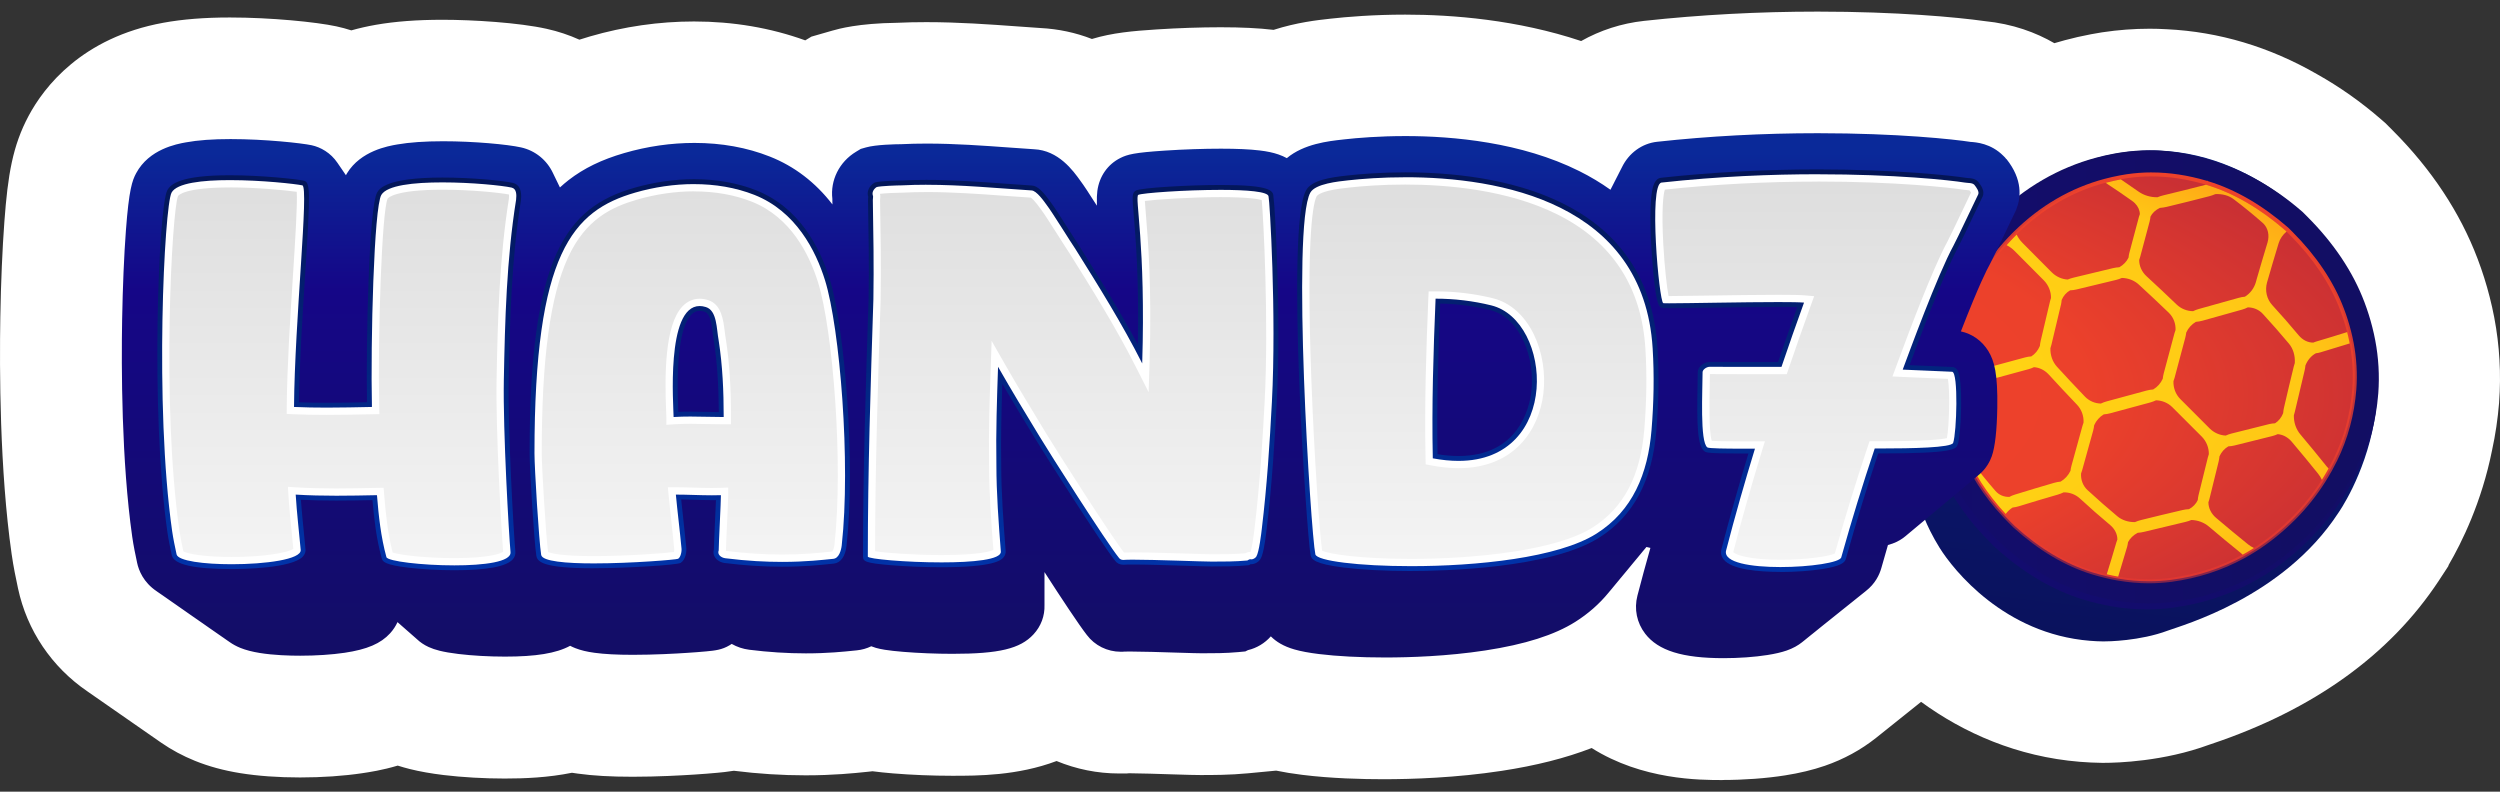<svg xmlns="http://www.w3.org/2000/svg" width="180" height="57" viewBox="0 0 180 57" fill="none"><rect x="0" y="0" width="180" height="57" fill="#333333" stroke="none"/><g id="PRINCIPAL - APLICA&#xC3;&#x87;&#xC3;&#x83;O SOBRE FUNDOS IRREGULARES 04"><path d="M124.025 56.164C122.402 56.164 118.246 56.164 114.601 53.858C112.725 54.584 110.577 55.126 108.117 55.502C104.849 56.001 101.68 56.104 99.597 56.104C98.091 56.104 95.856 56.05 93.762 55.789C93.087 55.705 92.464 55.606 91.882 55.485L89.864 55.677C88.548 55.803 87.32 55.803 86.423 55.803C86.014 55.803 85.503 55.788 84.488 55.756L84.386 55.753C83.497 55.725 82.045 55.677 81.291 55.674L81.11 55.691H80.57C79.014 55.691 77.485 55.378 76.074 54.794C73.247 55.856 70.398 55.856 68.552 55.856C67.145 55.856 65.632 55.795 64.294 55.684C63.75 55.639 63.263 55.588 62.82 55.53C62.725 55.543 62.631 55.553 62.535 55.562L62.347 55.581C61.527 55.667 60.012 55.824 57.998 55.824C56.316 55.824 54.58 55.714 52.839 55.495C52.354 55.574 51.946 55.613 51.638 55.641C51.162 55.686 50.572 55.732 49.977 55.77C49.096 55.828 47.336 55.926 45.55 55.926C43.975 55.926 42.718 55.854 41.598 55.7C41.459 55.681 41.319 55.66 41.181 55.639C39.45 55.989 37.768 56.055 36.329 56.055C34.889 56.055 33.289 55.966 31.944 55.803C31.024 55.691 30.232 55.551 29.517 55.373C29.211 55.296 28.92 55.214 28.636 55.123C27.52 55.457 26.598 55.593 26.083 55.67C24.732 55.872 23.184 55.977 21.605 55.977C20.026 55.977 18.569 55.872 17.299 55.667C16.1 55.473 15.034 55.182 14.04 54.781C13.171 54.431 12.352 53.99 11.602 53.471C11.574 53.452 6.297 49.784 6.287 49.775C3.715 48.016 1.944 45.388 1.297 42.362L1.29 42.328C1.148 41.659 0.97 40.828 0.836 39.879C-0.024 33.847 -0.042 26.61 0.023 22.832C0.066 20.331 0.171 17.889 0.316 15.946C0.565 12.597 0.904 10.499 2.07 8.324C3.165 6.282 5.879 2.707 11.769 1.637C13.158 1.384 14.725 1.259 16.552 1.259C19.491 1.259 22.753 1.583 24.212 1.896C24.579 1.975 24.94 2.071 25.296 2.187C25.851 2.029 26.439 1.895 27.06 1.786C28.454 1.543 30.026 1.424 31.858 1.424C34.067 1.424 37.36 1.629 39.368 2.077C40.187 2.259 40.972 2.521 41.717 2.857C41.967 2.777 42.221 2.698 42.478 2.623C44.938 1.909 47.456 1.546 49.967 1.546C52.788 1.546 55.479 2.003 57.978 2.906L58.424 2.637L59.923 2.206C60.386 2.075 61.771 1.679 64.591 1.641C65.28 1.609 65.971 1.594 66.695 1.594C69.023 1.594 71.263 1.756 73.242 1.9L73.54 1.921C73.992 1.954 74.453 1.987 74.905 2.017C76.21 2.085 77.447 2.35 78.618 2.806C80.092 2.36 81.561 2.229 83.308 2.117C84.811 2.019 86.48 1.963 87.885 1.963C89.386 1.963 90.626 2.024 91.678 2.148C91.685 2.148 91.692 2.148 91.699 2.15C93.381 1.611 94.856 1.448 95.718 1.354L95.791 1.345C96.971 1.214 98.879 1.053 101.176 1.053C104.584 1.053 109.244 1.42 113.842 2.955C115.215 2.182 116.747 1.681 118.366 1.504C122.42 1.062 126.63 0.836 130.879 0.836C136.567 0.836 140.93 1.242 142.873 1.517C144.929 1.718 146.595 2.346 147.914 3.109C148.166 3.034 148.419 2.96 148.672 2.894C149.274 2.731 149.907 2.588 150.556 2.465C150.823 2.414 151.067 2.374 151.294 2.337L151.392 2.322C152.507 2.154 153.645 2.068 154.774 2.068C155.173 2.068 155.587 2.08 156.004 2.105C159.767 2.285 163.409 3.373 166.829 5.342C168.459 6.255 170.015 7.354 171.456 8.609L171.736 8.852L172.277 9.393C175.074 12.193 177.129 15.306 178.394 18.65C178.733 19.542 179.024 20.464 179.256 21.381C179.382 21.873 179.493 22.368 179.586 22.858C179.97 24.872 180.088 26.934 179.935 28.971V28.995C179.842 30.146 179.673 31.3 179.427 32.423C178.682 36.152 177.249 39.055 176.307 40.672L176.276 40.767L175.918 41.314C175.789 41.519 175.679 41.687 175.592 41.813C172.069 47.155 166.562 51.108 159.218 53.567C159.157 53.588 159.103 53.605 159.057 53.621C155.78 54.83 152.434 54.925 151.481 54.925C151.423 54.925 151.375 54.925 151.334 54.925C150.82 54.92 150.284 54.893 149.745 54.85C145.243 54.482 141.385 52.774 138.319 50.533C138.312 50.54 135.102 53.105 135.081 53.123C133.99 53.99 132.748 54.668 131.387 55.137C130.516 55.436 129.579 55.662 128.52 55.828C127.169 56.041 125.571 56.159 124.023 56.159L124.025 56.164Z" fill="white"></path><path d="M166.41 16.015C166.41 16.015 160.34 9.015 151.326 11.283C146.232 12.564 143.242 16.133 143.015 16.38C141.729 17.785 140.656 19.397 139.825 21.168C139.371 22.127 139.008 23.13 138.742 24.151C138.628 24.578 138.53 25.026 138.447 25.478C138.391 25.784 137.578 29.762 137.529 31.513C137.518 31.896 137.524 32.295 137.543 32.694C137.564 33.123 137.607 33.575 137.668 34.031C137.866 35.485 138.307 36.898 138.975 38.234C139.174 38.635 139.399 39.034 139.64 39.423C140.663 41.073 144.323 45.633 150.455 46.135C150.795 46.163 151.125 46.179 151.441 46.182C151.746 46.186 154.077 46.153 156.077 45.406C157.094 45.026 164.383 43.02 168.358 36.931C168.358 36.931 175.899 26.355 166.41 16.015Z" fill="url(#paint0_linear_65_723)"></path><path d="M154.582 43.88C153.735 43.88 152.87 43.803 152.01 43.652C151.696 43.596 151.378 43.531 151.066 43.456C150.718 43.374 150.354 43.276 149.984 43.164C147.775 42.485 145.644 41.22 143.65 39.407L143.622 39.382L143.256 39.017C143.079 38.842 142.924 38.679 142.777 38.522C141.252 36.889 140.113 35.093 139.391 33.184C139.207 32.701 139.049 32.211 138.914 31.725C138.468 30.105 138.295 28.456 138.401 26.823C138.434 26.311 138.49 25.809 138.564 25.333C138.63 24.897 138.715 24.461 138.815 24.041C139.045 23.052 139.377 22.076 139.799 21.136C140.563 19.415 141.58 17.836 142.821 16.447C143.034 16.205 143.264 15.962 143.505 15.72C143.552 15.673 143.603 15.623 143.653 15.575C145.761 13.5 148.215 12.075 150.938 11.348C151.329 11.242 151.748 11.148 152.184 11.066C152.339 11.036 152.509 11.008 152.68 10.98H152.695C153.383 10.873 154.083 10.821 154.777 10.821C156.553 10.821 161.179 11.249 165.74 15.22L165.789 15.262L166.122 15.595C168.031 17.505 169.417 19.577 170.239 21.754C170.464 22.347 170.654 22.953 170.806 23.553C170.886 23.866 170.957 24.183 171.015 24.491C171.258 25.761 171.331 27.047 171.237 28.314C171.076 30.369 170.549 32.315 169.67 34.099C169.541 34.362 169.408 34.614 169.277 34.854C169.111 35.155 168.93 35.461 168.74 35.765C168.052 36.856 167.246 37.867 166.342 38.775C165.369 39.753 164.315 40.606 163.208 41.307C162.917 41.495 162.615 41.673 162.287 41.853C160.492 42.838 158.523 43.479 156.436 43.755C155.826 43.836 155.201 43.878 154.58 43.878L154.582 43.88Z" fill="url(#paint1_linear_65_723)"></path><path d="M154.726 43.446C153.896 43.446 153.048 43.37 152.205 43.223C151.896 43.169 151.584 43.104 151.279 43.031C150.937 42.95 150.577 42.852 150.212 42.742C148.044 42.075 145.951 40.833 143.988 39.046L143.96 39.022L143.605 38.665C143.432 38.492 143.278 38.333 143.135 38.177C141.638 36.574 140.516 34.808 139.806 32.934C139.626 32.46 139.469 31.977 139.338 31.499C138.9 29.91 138.731 28.293 138.834 26.694C138.867 26.188 138.921 25.697 138.993 25.229C139.059 24.802 139.141 24.374 139.239 23.961C139.466 22.991 139.79 22.03 140.205 21.108C140.958 19.415 141.959 17.859 143.179 16.492C143.388 16.256 143.615 16.014 143.852 15.778C143.898 15.733 143.947 15.684 143.994 15.638C146.07 13.594 148.478 12.196 151.155 11.48C151.537 11.377 151.95 11.283 152.378 11.204C152.531 11.174 152.699 11.146 152.866 11.12H152.882C153.554 11.017 154.24 10.964 154.92 10.964C156.843 10.964 161.313 11.48 165.695 15.293L165.737 15.33L166.063 15.656C167.942 17.539 169.305 19.576 170.113 21.714C170.334 22.297 170.521 22.892 170.671 23.481C170.75 23.787 170.82 24.101 170.877 24.402C171.114 25.646 171.188 26.907 171.094 28.15C170.936 30.168 170.418 32.077 169.555 33.828C169.427 34.087 169.296 34.336 169.167 34.57C169.003 34.866 168.825 35.167 168.638 35.468C167.961 36.541 167.171 37.535 166.281 38.427C165.321 39.391 164.285 40.229 163.198 40.919C162.913 41.102 162.615 41.278 162.292 41.454C160.528 42.422 158.593 43.052 156.543 43.325C155.944 43.404 155.332 43.444 154.725 43.444L154.726 43.446Z" fill="url(#paint2_linear_65_723)"></path><path d="M154.726 41.853C153.988 41.853 153.231 41.787 152.477 41.654C152.2 41.605 151.921 41.547 151.647 41.482C151.333 41.409 151.003 41.32 150.671 41.218C148.733 40.621 146.843 39.494 145.055 37.867L144.725 37.538C144.568 37.381 144.428 37.235 144.299 37.095C142.938 35.638 141.926 34.049 141.291 32.371C141.128 31.942 140.987 31.506 140.868 31.078C140.478 29.66 140.326 28.222 140.418 26.801C140.448 26.344 140.497 25.898 140.561 25.476C140.621 25.088 140.696 24.703 140.783 24.332C140.987 23.457 141.28 22.594 141.652 21.766C142.339 20.216 143.252 18.8 144.362 17.556C144.554 17.339 144.76 17.12 144.976 16.905C145.014 16.865 145.056 16.825 145.096 16.786C146.976 14.933 149.153 13.666 151.565 13.02C151.912 12.926 152.284 12.842 152.671 12.77C152.818 12.742 152.969 12.718 153.119 12.693C153.716 12.604 154.318 12.558 154.92 12.558C156.192 12.558 157.513 12.76 158.846 13.155H158.888L158.905 13.173C160.865 13.764 162.8 14.882 164.657 16.497L164.944 16.784C166.663 18.505 167.904 20.352 168.631 22.279C168.83 22.806 169.001 23.343 169.134 23.873C169.206 24.153 169.268 24.431 169.319 24.699C169.53 25.809 169.595 26.93 169.513 28.031C169.371 29.842 168.907 31.555 168.134 33.125C168.017 33.361 167.899 33.589 167.78 33.804C167.632 34.072 167.469 34.348 167.297 34.624C166.686 35.592 165.967 36.493 165.163 37.304C164.287 38.184 163.341 38.949 162.353 39.575C162.093 39.741 161.826 39.9 161.535 40.06C159.944 40.933 158.195 41.502 156.337 41.748C155.807 41.818 155.266 41.853 154.726 41.853Z" fill="url(#paint3_radial_65_723)"></path><path d="M154.92 12.702C156.189 12.702 157.49 12.9 158.822 13.297C160.781 13.881 162.694 14.984 164.555 16.604L164.836 16.884C166.548 18.597 167.766 20.41 168.49 22.328C168.689 22.855 168.855 23.38 168.989 23.906C169.059 24.179 169.122 24.451 169.172 24.724C169.382 25.826 169.446 26.925 169.364 28.017C169.223 29.816 168.769 31.496 168 33.057C167.886 33.284 167.77 33.51 167.649 33.73C167.496 34.007 167.335 34.278 167.169 34.544C166.56 35.51 165.854 36.395 165.054 37.199C164.18 38.077 163.252 38.828 162.27 39.451C162.004 39.62 161.734 39.78 161.46 39.93C159.877 40.798 158.16 41.356 156.313 41.603C155.787 41.673 155.257 41.708 154.721 41.708C153.988 41.708 153.247 41.643 152.496 41.512C152.223 41.465 151.949 41.407 151.675 41.342C151.354 41.267 151.033 41.179 150.708 41.082C148.782 40.49 146.929 39.384 145.147 37.762L144.822 37.437C144.678 37.291 144.536 37.146 144.4 36.997C143.044 35.547 142.052 33.986 141.42 32.318C141.259 31.891 141.12 31.464 141.001 31.037C140.612 29.628 140.464 28.218 140.556 26.808C140.586 26.363 140.631 25.926 140.699 25.495C140.759 25.11 140.832 24.734 140.919 24.361C141.125 23.483 141.413 22.638 141.779 21.822C142.465 20.279 143.36 18.888 144.465 17.649C144.66 17.428 144.864 17.213 145.072 17.003C145.11 16.965 145.15 16.924 145.189 16.888C147.061 15.041 149.195 13.797 151.594 13.157C151.954 13.061 152.318 12.978 152.69 12.908C152.838 12.88 152.99 12.856 153.14 12.831C153.723 12.744 154.315 12.7 154.911 12.7M154.92 12.413C154.311 12.413 153.7 12.459 153.105 12.548C152.95 12.572 152.795 12.599 152.643 12.627C152.254 12.7 151.877 12.784 151.526 12.879C149.09 13.53 146.892 14.809 144.993 16.683C144.957 16.718 144.915 16.76 144.875 16.8C144.658 17.019 144.449 17.239 144.255 17.458C143.137 18.711 142.216 20.141 141.521 21.705C141.146 22.54 140.849 23.411 140.643 24.295C140.554 24.669 140.479 25.058 140.418 25.45C140.352 25.875 140.303 26.325 140.274 26.787C140.179 28.223 140.333 29.679 140.729 31.113C140.848 31.545 140.992 31.986 141.155 32.418C141.797 34.114 142.819 35.72 144.194 37.192C144.323 37.332 144.465 37.477 144.624 37.638L144.948 37.963L144.953 37.968L144.959 37.974C146.763 39.615 148.67 40.753 150.629 41.356C150.966 41.458 151.298 41.549 151.615 41.622C151.891 41.689 152.174 41.746 152.453 41.795C153.215 41.928 153.98 41.997 154.726 41.997C155.271 41.997 155.819 41.96 156.354 41.89C158.228 41.642 159.994 41.068 161.601 40.186C161.894 40.025 162.165 39.864 162.428 39.696C163.425 39.064 164.377 38.292 165.262 37.405C166.075 36.588 166.801 35.678 167.417 34.702C167.592 34.422 167.756 34.143 167.906 33.874C168.024 33.657 168.145 33.428 168.263 33.19C169.045 31.602 169.513 29.872 169.656 28.043C169.739 26.928 169.673 25.794 169.46 24.673C169.41 24.402 169.345 24.122 169.272 23.836C169.137 23.303 168.967 22.76 168.764 22.228C168.029 20.284 166.778 18.419 165.046 16.683L164.765 16.403L164.758 16.396L164.751 16.389C162.889 14.768 160.949 13.643 158.98 13.045L158.947 13.012H158.869C157.529 12.616 156.201 12.415 154.922 12.415L154.92 12.413Z" fill="url(#paint4_linear_65_723)"></path><path d="M159.563 37.291C159.202 36.987 159.008 36.581 159.005 36.166C159.029 36.096 159.052 36.026 159.071 35.956C159.288 35.071 159.513 34.161 159.741 33.233C159.773 33.111 159.79 32.987 159.801 32.861C159.933 32.556 160.157 32.304 160.439 32.138C160.593 32.131 160.748 32.11 160.898 32.071C161.823 31.84 162.729 31.615 163.613 31.394C163.746 31.359 163.873 31.314 163.994 31.259C164.325 31.286 164.644 31.436 164.908 31.699C164.945 31.735 164.978 31.774 165.013 31.814C165.651 32.568 166.285 33.338 166.897 34.099C167.007 34.236 167.099 34.386 167.176 34.547C167.342 34.282 167.503 34.01 167.656 33.734C167.611 33.688 167.567 33.638 167.525 33.587C166.908 32.817 166.271 32.042 165.632 31.284C165.307 30.902 165.143 30.395 165.159 29.898C165.184 29.823 165.208 29.744 165.225 29.663C165.456 28.663 165.691 27.669 165.925 26.708C165.958 26.577 165.979 26.444 165.991 26.311C166.147 25.922 166.417 25.606 166.743 25.436C166.853 25.424 166.965 25.403 167.073 25.369C167.811 25.151 168.518 24.935 169.179 24.727C169.127 24.454 169.066 24.181 168.996 23.91C168.302 24.13 167.546 24.36 166.743 24.598C166.677 24.617 166.614 24.641 166.552 24.668C166.175 24.671 165.793 24.487 165.506 24.144C164.89 23.404 164.25 22.673 163.603 21.968C163.21 21.542 163.067 20.928 163.221 20.358C163.481 19.448 163.744 18.557 164.002 17.712C164.008 17.698 164.011 17.684 164.014 17.67C164.03 17.617 164.046 17.565 164.062 17.514C164.159 17.189 164.363 16.898 164.63 16.674L164.564 16.608C162.702 14.987 160.79 13.885 158.83 13.3C158.83 13.3 158.829 13.3 158.827 13.3C158.82 13.3 158.813 13.302 158.808 13.306C157.822 13.561 156.805 13.813 155.779 14.06C155.625 14.097 155.475 14.144 155.335 14.202C154.85 14.21 154.362 14.069 153.981 13.799C153.563 13.502 153.135 13.206 152.702 12.915C152.331 12.985 151.966 13.066 151.607 13.164C152.249 13.584 152.886 14.018 153.503 14.457C153.582 14.511 153.65 14.571 153.713 14.632C153.938 14.858 154.062 15.131 154.07 15.416C154.044 15.479 154.022 15.546 154.004 15.612C153.779 16.443 153.549 17.304 153.317 18.19C153.285 18.305 153.266 18.424 153.256 18.543C153.119 18.834 152.887 19.078 152.592 19.241C152.432 19.25 152.271 19.273 152.114 19.311C151.204 19.534 150.275 19.757 149.277 19.994C149.136 20.029 149.001 20.072 148.874 20.128C148.455 20.104 148.042 19.922 147.726 19.607L147.721 19.602C147.018 18.895 146.314 18.19 145.615 17.484C145.442 17.309 145.301 17.106 145.201 16.893C145.161 16.93 145.123 16.97 145.084 17.008C144.875 17.218 144.672 17.434 144.477 17.654C144.678 17.752 144.873 17.89 145.039 18.057C145.74 18.765 146.443 19.471 147.147 20.177C147.319 20.349 147.452 20.552 147.541 20.771C147.63 20.988 147.675 21.219 147.674 21.45C147.649 21.521 147.627 21.595 147.607 21.672C147.373 22.676 147.154 23.609 146.934 24.522C146.902 24.65 146.883 24.78 146.871 24.909C146.74 25.228 146.524 25.492 146.252 25.663C146.107 25.67 145.958 25.693 145.815 25.732C144.934 25.966 144.077 26.199 143.252 26.426C143.13 26.459 143.013 26.507 142.901 26.561C142.577 26.526 142.27 26.332 142.039 26.003C141.664 25.469 141.293 24.921 140.93 24.367C140.841 24.739 140.769 25.116 140.71 25.501C140.931 25.831 141.156 26.159 141.383 26.482C141.53 26.687 141.636 26.925 141.703 27.179C141.769 27.431 141.795 27.698 141.778 27.963C141.753 28.043 141.727 28.125 141.706 28.209C141.483 29.16 141.249 30.111 141.012 31.043C141.129 31.469 141.268 31.896 141.43 32.323C142.062 33.991 143.055 35.55 144.411 37.003C144.549 36.821 144.716 36.663 144.904 36.544C145.055 36.527 145.206 36.497 145.358 36.45C146.243 36.175 147.189 35.893 148.167 35.61C148.312 35.568 148.45 35.513 148.583 35.449C149.014 35.443 149.434 35.597 149.754 35.89C150.46 36.542 151.191 37.185 151.928 37.799C152.271 38.087 152.453 38.467 152.451 38.847C152.425 38.91 152.401 38.975 152.381 39.043C152.137 39.878 151.91 40.634 151.687 41.347C151.961 41.414 152.235 41.47 152.509 41.517C152.715 40.849 152.931 40.13 153.153 39.372C153.184 39.262 153.205 39.15 153.217 39.038C153.358 38.763 153.604 38.525 153.913 38.362C154.077 38.352 154.243 38.325 154.405 38.285C155.363 38.049 156.354 37.811 157.353 37.578C157.501 37.545 157.642 37.496 157.777 37.44C158.234 37.449 158.689 37.615 159.042 37.914C159.795 38.555 160.568 39.193 161.338 39.816C161.385 39.855 161.43 39.895 161.472 39.937C161.746 39.787 162.017 39.627 162.282 39.458C162.128 39.384 161.982 39.293 161.853 39.188C161.088 38.571 160.322 37.935 159.57 37.297L159.563 37.291ZM161.434 22.291C161.575 22.251 161.711 22.197 161.844 22.13C162.257 22.134 162.648 22.295 162.926 22.601C163.564 23.296 164.199 24.018 164.81 24.75C165.114 25.114 165.26 25.623 165.225 26.141C165.198 26.221 165.171 26.302 165.152 26.386C164.917 27.345 164.679 28.344 164.447 29.352C164.418 29.483 164.398 29.614 164.388 29.746C164.264 30.061 164.062 30.314 163.803 30.477C163.66 30.483 163.517 30.502 163.374 30.537L162.769 30.689C162.078 30.862 161.373 31.039 160.659 31.217C160.518 31.254 160.382 31.301 160.253 31.361C159.83 31.342 159.413 31.163 159.096 30.848L156.984 28.733C156.642 28.39 156.47 27.919 156.489 27.446C156.517 27.369 156.543 27.293 156.566 27.214C156.82 26.25 157.079 25.285 157.337 24.326C157.37 24.2 157.393 24.073 157.408 23.945C157.553 23.623 157.796 23.354 158.101 23.173C158.262 23.161 158.42 23.133 158.577 23.091C159.609 22.808 160.544 22.545 161.437 22.29L161.434 22.291ZM154.777 15.925C154.807 15.815 154.826 15.705 154.835 15.595C154.967 15.335 155.199 15.118 155.506 14.97C155.676 14.957 155.845 14.931 156.012 14.891C157.033 14.646 158.056 14.392 159.054 14.132C159.211 14.091 159.363 14.039 159.507 13.976C159.998 13.951 160.464 14.072 160.797 14.322C161.519 14.867 162.226 15.442 162.898 16.034C162.92 16.053 162.94 16.072 162.961 16.091C163.301 16.433 163.413 16.937 163.262 17.46C163.008 18.296 162.744 19.185 162.477 20.113C162.474 20.132 162.469 20.153 162.463 20.17C162.449 20.219 162.435 20.27 162.421 20.319C162.294 20.76 162.008 21.133 161.634 21.362C161.479 21.376 161.326 21.402 161.172 21.448C160.282 21.702 159.349 21.964 158.317 22.246C158.173 22.286 158.033 22.34 157.899 22.405C157.464 22.4 157.037 22.233 156.716 21.924C156.004 21.238 155.274 20.554 154.552 19.89C154.203 19.569 154.018 19.14 154.022 18.716C154.048 18.648 154.072 18.578 154.09 18.506C154.323 17.621 154.552 16.758 154.779 15.927L154.777 15.925ZM148.384 21.975C148.412 21.849 148.429 21.724 148.44 21.598C148.564 21.301 148.775 21.059 149.047 20.904C149.2 20.898 149.354 20.879 149.504 20.842C150.479 20.611 151.436 20.38 152.35 20.156C152.498 20.12 152.64 20.071 152.774 20.011C153.224 20.02 153.667 20.186 153.995 20.489C154.718 21.152 155.442 21.833 156.147 22.512L156.169 22.535C156.496 22.86 156.66 23.308 156.639 23.763C156.609 23.838 156.583 23.915 156.562 23.994C156.304 24.953 156.046 25.919 155.789 26.881C155.754 27.009 155.733 27.139 155.719 27.268C155.574 27.592 155.334 27.863 155.03 28.041C154.871 28.052 154.711 28.078 154.555 28.12C153.596 28.379 152.633 28.638 151.676 28.901C151.533 28.939 151.395 28.992 151.263 29.056C150.835 29.048 150.427 28.876 150.123 28.563C149.446 27.859 148.768 27.133 148.106 26.41C147.778 26.052 147.611 25.562 147.63 25.067C147.658 24.991 147.681 24.913 147.7 24.832C147.921 23.917 148.152 22.954 148.38 21.973L148.384 21.975ZM148.366 34.675C148.208 34.689 148.051 34.719 147.895 34.764C146.93 35.044 145.983 35.328 145.077 35.61C144.936 35.653 144.8 35.709 144.671 35.778C144.282 35.786 143.929 35.641 143.676 35.351C143.088 34.679 142.514 33.97 141.971 33.247C141.703 32.889 141.586 32.369 141.638 31.832C141.666 31.748 141.692 31.665 141.715 31.58C141.97 30.593 142.223 29.564 142.47 28.524C142.504 28.388 142.524 28.251 142.538 28.113C142.664 27.775 142.859 27.508 143.102 27.338C143.233 27.331 143.365 27.314 143.496 27.277C144.323 27.049 145.18 26.817 146.06 26.58C146.192 26.544 146.32 26.496 146.442 26.437C146.806 26.459 147.169 26.622 147.455 26.909C147.475 26.928 147.492 26.946 147.51 26.965C148.178 27.695 148.86 28.425 149.539 29.133C149.874 29.482 150.041 29.956 150.015 30.43C149.986 30.505 149.959 30.582 149.938 30.661C149.67 31.657 149.401 32.619 149.148 33.526C149.111 33.65 149.089 33.774 149.075 33.898C148.925 34.218 148.679 34.49 148.37 34.673L148.366 34.675ZM157.597 36.66C157.435 36.668 157.272 36.691 157.112 36.73C156.098 36.966 155.105 37.206 154.156 37.442C154.002 37.48 153.856 37.531 153.714 37.592C153.242 37.599 152.783 37.452 152.449 37.172C151.72 36.563 150.998 35.928 150.301 35.286C149.973 34.983 149.808 34.546 149.836 34.091C149.863 34.019 149.89 33.944 149.912 33.867C150.167 32.966 150.436 32.001 150.708 31C150.743 30.873 150.766 30.745 150.78 30.616C150.926 30.288 151.167 30.015 151.47 29.835C151.626 29.825 151.783 29.797 151.938 29.756C152.894 29.496 153.854 29.235 154.815 28.978C154.96 28.937 155.1 28.885 155.234 28.822C155.67 28.831 156.093 29.004 156.409 29.319L158.522 31.431C158.865 31.776 159.045 32.241 159.036 32.701C159.01 32.777 158.986 32.85 158.968 32.927C158.809 33.561 158.658 34.187 158.504 34.801L158.293 35.655C158.265 35.771 158.248 35.89 158.239 36.005C158.112 36.283 157.89 36.511 157.6 36.665L157.597 36.66Z" fill="url(#paint5_radial_65_723)"></path><path d="M144.458 11.46L144.355 11.332L144.238 11.216C143.341 10.317 142.282 10.245 141.882 10.217H141.877C140.694 10.032 136.644 9.591 130.884 9.591C126.946 9.591 123.053 9.799 119.312 10.208C118.227 10.327 117.279 11.013 116.779 12.044C116.779 12.044 116.779 12.046 116.779 12.047C116.768 12.067 116.758 12.086 116.747 12.105C116.747 12.105 116.747 12.107 116.747 12.109C116.737 12.128 116.726 12.147 116.716 12.166C116.716 12.166 116.716 12.168 116.716 12.17C116.705 12.189 116.695 12.208 116.684 12.228C116.684 12.228 116.684 12.229 116.684 12.231C116.674 12.25 116.663 12.27 116.653 12.289C116.653 12.289 116.653 12.291 116.653 12.292C116.643 12.312 116.632 12.331 116.622 12.35C116.622 12.35 116.622 12.352 116.622 12.354C116.611 12.373 116.601 12.392 116.59 12.411C116.59 12.411 116.59 12.413 116.59 12.415C116.58 12.434 116.569 12.453 116.559 12.473C116.559 12.473 116.559 12.474 116.559 12.476C116.548 12.495 116.538 12.515 116.529 12.534C116.529 12.534 116.529 12.536 116.529 12.537C116.519 12.557 116.508 12.576 116.498 12.595C116.498 12.595 116.498 12.597 116.498 12.599C116.487 12.618 116.477 12.637 116.466 12.656C116.466 12.656 116.466 12.658 116.466 12.66C116.456 12.679 116.445 12.698 116.435 12.718C116.435 12.718 116.435 12.719 116.435 12.721C116.424 12.74 116.414 12.76 116.403 12.779C116.403 12.779 116.403 12.781 116.403 12.782C116.393 12.802 116.383 12.821 116.372 12.84C116.372 12.84 116.372 12.842 116.372 12.844C116.362 12.863 116.351 12.882 116.341 12.901C116.341 12.901 116.341 12.903 116.341 12.905C116.33 12.924 116.32 12.943 116.309 12.963C116.309 12.963 116.309 12.964 116.309 12.966C116.299 12.985 116.288 13.005 116.278 13.024C116.278 13.024 116.278 13.026 116.278 13.027C116.267 13.047 116.257 13.066 116.246 13.085C116.246 13.085 116.246 13.087 116.246 13.089C116.236 13.108 116.225 13.127 116.217 13.146C116.217 13.146 116.217 13.148 116.217 13.15C116.206 13.169 116.196 13.188 116.185 13.208C116.185 13.208 116.185 13.209 116.185 13.211C116.175 13.23 116.164 13.25 116.154 13.269C116.154 13.269 116.154 13.271 116.154 13.272C116.143 13.292 116.133 13.311 116.123 13.33C116.123 13.33 116.123 13.332 116.123 13.334C116.112 13.353 116.102 13.372 116.091 13.391C116.091 13.391 116.091 13.393 116.091 13.395C116.081 13.414 116.07 13.433 116.06 13.453C116.06 13.453 116.06 13.454 116.06 13.456C116.049 13.475 116.039 13.495 116.028 13.514C116.028 13.514 116.028 13.516 116.028 13.517C116.018 13.537 116.007 13.556 115.997 13.575C115.997 13.575 115.997 13.577 115.997 13.579C115.986 13.598 115.976 13.617 115.965 13.636C115.965 13.636 115.965 13.638 115.965 13.64C115.962 13.647 115.957 13.656 115.953 13.663C115.261 13.169 114.512 12.719 113.706 12.317C109.537 10.236 104.605 9.797 101.2 9.797C99.309 9.797 97.744 9.927 96.765 10.037L96.693 10.046C95.644 10.161 93.884 10.355 92.652 11.386C92.471 11.286 92.27 11.197 92.052 11.122C91.67 10.989 91.235 10.896 90.682 10.831C89.984 10.747 89.051 10.705 87.909 10.705C86.688 10.705 85.224 10.754 83.894 10.842C81.656 10.987 81.171 11.123 80.663 11.377C79.755 11.832 79.152 12.693 79.01 13.74C78.993 13.869 78.983 14.002 78.977 14.147C78.977 14.168 78.977 14.191 78.976 14.214C78.976 14.233 78.976 14.254 78.976 14.273C78.976 14.293 78.976 14.314 78.976 14.333C78.976 14.352 78.976 14.373 78.976 14.392C78.976 14.412 78.976 14.432 78.976 14.452C78.976 14.471 78.976 14.492 78.976 14.511C78.976 14.53 78.976 14.552 78.976 14.571C78.976 14.59 78.976 14.611 78.976 14.63C78.976 14.649 78.976 14.671 78.976 14.69C78.976 14.709 78.976 14.73 78.976 14.749C78.976 14.768 78.976 14.79 78.976 14.809C78.379 13.871 78.026 13.334 77.791 13.022C77.267 12.287 76.21 10.821 74.442 10.745C73.863 10.707 73.27 10.663 72.694 10.623C70.762 10.483 68.763 10.338 66.735 10.338C66.088 10.338 65.481 10.352 64.882 10.382C64.5 10.385 63.074 10.408 62.349 10.614L61.975 10.721L61.642 10.922C60.419 11.657 59.773 12.989 59.93 14.32V14.432C59.932 14.529 59.934 14.623 59.935 14.72C58.712 13.131 57.194 11.97 55.423 11.271C53.778 10.62 51.954 10.291 50.003 10.291C48.314 10.291 46.611 10.536 44.945 11.02C43.313 11.495 42.04 12.114 40.937 12.968C40.722 13.134 40.517 13.313 40.316 13.496C40.309 13.481 40.3 13.467 40.293 13.453C40.283 13.432 40.274 13.412 40.264 13.391C40.253 13.37 40.242 13.351 40.234 13.33C40.223 13.309 40.215 13.29 40.204 13.269C40.194 13.248 40.183 13.229 40.175 13.208C40.164 13.187 40.155 13.167 40.145 13.146C40.134 13.125 40.124 13.106 40.115 13.085C40.105 13.064 40.094 13.045 40.086 13.024C40.075 13.003 40.066 12.984 40.056 12.963C40.045 12.942 40.037 12.922 40.026 12.901C40.016 12.88 40.007 12.861 39.996 12.84C39.986 12.819 39.975 12.8 39.967 12.779C39.956 12.758 39.948 12.739 39.937 12.718C39.927 12.697 39.916 12.677 39.907 12.656C39.897 12.635 39.888 12.616 39.878 12.595C39.867 12.574 39.859 12.555 39.848 12.534C39.838 12.513 39.827 12.494 39.819 12.473C39.379 11.53 38.543 10.842 37.515 10.613C36.557 10.399 34.137 10.17 31.9 10.17C30.597 10.17 29.483 10.247 28.592 10.403C27.945 10.515 25.978 10.857 24.987 12.473C24.959 12.518 24.933 12.565 24.907 12.614C24.9 12.604 24.891 12.593 24.884 12.583C24.87 12.562 24.856 12.541 24.842 12.522C24.828 12.501 24.814 12.48 24.8 12.46C24.786 12.439 24.772 12.418 24.758 12.399C24.744 12.378 24.73 12.357 24.716 12.338C24.703 12.317 24.689 12.296 24.675 12.277C24.661 12.256 24.647 12.235 24.633 12.215C24.619 12.194 24.605 12.173 24.591 12.154C24.577 12.133 24.563 12.112 24.549 12.093C24.535 12.072 24.521 12.051 24.507 12.032C24.493 12.011 24.479 11.99 24.465 11.97C24.451 11.95 24.437 11.928 24.423 11.909C24.409 11.888 24.395 11.867 24.381 11.848C24.367 11.827 24.354 11.806 24.34 11.787C24.326 11.766 24.312 11.745 24.298 11.726C23.807 10.996 23.078 10.595 22.436 10.457C21.715 10.303 19.077 10.014 16.603 10.014C15.305 10.014 14.249 10.091 13.373 10.252C12.722 10.371 10.736 10.733 9.803 12.471C9.52 12.999 9.285 13.638 9.065 16.602C8.93 18.394 8.836 20.662 8.794 22.988C8.733 26.5 8.746 33.205 9.52 38.644C9.614 39.305 9.747 39.928 9.874 40.529C9.986 41.052 10.314 41.92 11.276 42.567C11.293 42.58 11.31 42.592 11.328 42.604C11.345 42.616 11.363 42.629 11.38 42.641C11.398 42.653 11.415 42.665 11.434 42.677C11.452 42.69 11.469 42.702 11.487 42.714C11.504 42.726 11.522 42.739 11.541 42.751C11.558 42.763 11.576 42.775 11.593 42.788C11.611 42.8 11.628 42.812 11.647 42.824C11.665 42.837 11.682 42.849 11.701 42.861C11.719 42.873 11.736 42.886 11.754 42.898C11.771 42.91 11.789 42.922 11.806 42.935C11.823 42.947 11.841 42.959 11.858 42.971C11.876 42.984 11.893 42.996 11.912 43.008C11.93 43.02 11.947 43.033 11.965 43.045C11.982 43.057 12 43.069 12.017 43.082C12.035 43.094 12.052 43.106 12.069 43.118C12.087 43.131 12.104 43.143 12.122 43.155C12.139 43.167 12.157 43.18 12.174 43.192C12.192 43.204 12.209 43.216 12.227 43.229C12.244 43.241 12.261 43.253 12.279 43.265C12.296 43.278 12.314 43.29 12.331 43.302C12.349 43.314 12.366 43.327 12.384 43.339C12.401 43.351 12.418 43.363 12.438 43.376C12.455 43.388 12.473 43.4 12.49 43.412C12.508 43.425 12.525 43.437 12.542 43.449C12.56 43.461 12.577 43.474 12.597 43.486C12.614 43.498 12.631 43.51 12.649 43.523C12.666 43.535 12.684 43.547 12.701 43.559C12.719 43.572 12.736 43.584 12.754 43.596C12.771 43.608 12.788 43.621 12.806 43.633C12.823 43.645 12.841 43.657 12.858 43.67C12.876 43.682 12.893 43.694 12.911 43.706C12.928 43.719 12.945 43.731 12.965 43.743C12.982 43.755 13 43.768 13.017 43.78C13.034 43.792 13.052 43.804 13.069 43.817C13.087 43.829 13.104 43.841 13.123 43.853C13.141 43.866 13.158 43.878 13.176 43.89C13.193 43.902 13.211 43.915 13.228 43.927C13.246 43.939 13.263 43.951 13.28 43.964C13.298 43.976 13.315 43.988 13.333 44C13.35 44.013 13.368 44.025 13.385 44.037C13.403 44.049 13.42 44.062 13.438 44.074C13.455 44.086 13.472 44.098 13.49 44.111C13.507 44.123 13.525 44.135 13.542 44.147C13.56 44.16 13.577 44.172 13.595 44.184C13.612 44.196 13.63 44.209 13.647 44.221C13.664 44.233 13.682 44.245 13.699 44.258C13.717 44.27 13.734 44.282 13.753 44.294C13.771 44.307 13.788 44.319 13.806 44.331C13.823 44.343 13.841 44.356 13.858 44.368C13.876 44.38 13.893 44.392 13.912 44.405C13.93 44.417 13.947 44.429 13.964 44.441C13.982 44.454 13.999 44.466 14.019 44.478C14.036 44.49 14.053 44.503 14.071 44.515C14.088 44.527 14.106 44.539 14.123 44.552C14.141 44.564 14.158 44.576 14.177 44.588C14.195 44.601 14.212 44.613 14.23 44.625C14.247 44.637 14.265 44.65 14.282 44.662C14.3 44.674 14.317 44.686 14.334 44.699C14.352 44.711 14.369 44.723 14.387 44.735C14.404 44.748 14.422 44.76 14.441 44.772C14.458 44.784 14.476 44.797 14.493 44.809C14.511 44.821 14.528 44.833 14.547 44.846C14.565 44.858 14.582 44.87 14.6 44.882C14.617 44.895 14.634 44.907 14.652 44.919C14.669 44.931 14.687 44.944 14.704 44.956C14.722 44.968 14.739 44.98 14.757 44.992C14.774 45.005 14.792 45.017 14.809 45.029C14.826 45.042 14.844 45.054 14.861 45.066C14.879 45.078 14.896 45.09 14.914 45.103C14.931 45.115 14.949 45.127 14.966 45.139C14.983 45.152 15.001 45.164 15.018 45.176C15.036 45.188 15.053 45.201 15.071 45.213C15.088 45.225 15.106 45.237 15.123 45.25C15.14 45.262 15.158 45.274 15.177 45.286C15.195 45.299 15.212 45.311 15.229 45.323C15.247 45.336 15.264 45.348 15.284 45.36C15.301 45.372 15.319 45.385 15.336 45.397C15.353 45.409 15.371 45.421 15.388 45.434C15.406 45.446 15.423 45.458 15.442 45.47C15.46 45.483 15.477 45.495 15.495 45.507C15.512 45.519 15.53 45.532 15.547 45.544C15.565 45.556 15.582 45.568 15.601 45.581C15.619 45.593 15.636 45.605 15.653 45.617C15.671 45.63 15.688 45.642 15.706 45.654C15.723 45.666 15.741 45.678 15.758 45.691C15.776 45.703 15.793 45.715 15.811 45.727C15.828 45.74 15.845 45.752 15.865 45.764C15.882 45.776 15.9 45.789 15.917 45.801C15.934 45.813 15.952 45.825 15.971 45.838C15.989 45.85 16.006 45.862 16.023 45.874C16.041 45.887 16.058 45.899 16.078 45.911C16.095 45.923 16.112 45.936 16.13 45.948C16.147 45.96 16.165 45.972 16.182 45.985C16.2 45.997 16.217 46.009 16.235 46.022C16.252 46.034 16.27 46.046 16.287 46.058C16.304 46.071 16.322 46.083 16.339 46.095C16.357 46.107 16.374 46.12 16.393 46.132C16.411 46.144 16.428 46.156 16.446 46.169C16.463 46.181 16.481 46.193 16.5 46.205C16.517 46.218 16.535 46.23 16.552 46.242C16.767 46.392 17.015 46.529 17.306 46.648C17.693 46.804 18.151 46.924 18.702 47.014C19.71 47.178 20.841 47.211 21.614 47.211C22.755 47.211 23.893 47.136 24.812 47C26.433 46.758 27.412 46.338 28.089 45.596C28.313 45.351 28.489 45.08 28.62 44.793C28.627 44.8 28.636 44.807 28.644 44.814C28.658 44.826 28.672 44.839 28.686 44.851C28.7 44.863 28.714 44.875 28.728 44.888C28.742 44.9 28.756 44.912 28.77 44.924C28.784 44.937 28.798 44.949 28.812 44.961C28.826 44.973 28.84 44.986 28.854 44.998C28.868 45.01 28.881 45.022 28.895 45.035C28.91 45.047 28.923 45.059 28.937 45.071C28.951 45.084 28.965 45.096 28.979 45.108C28.993 45.12 29.007 45.133 29.021 45.145C29.035 45.157 29.049 45.169 29.063 45.181C29.077 45.194 29.091 45.206 29.105 45.218C29.119 45.23 29.133 45.243 29.147 45.255C29.161 45.267 29.175 45.279 29.189 45.292C29.203 45.304 29.217 45.316 29.23 45.328C29.244 45.341 29.258 45.353 29.272 45.365C29.286 45.377 29.3 45.39 29.314 45.402C29.328 45.414 29.342 45.426 29.356 45.439C29.37 45.451 29.384 45.463 29.398 45.475C29.412 45.488 29.426 45.5 29.44 45.512C29.454 45.525 29.468 45.537 29.482 45.549C29.496 45.561 29.51 45.574 29.524 45.586C29.538 45.598 29.552 45.61 29.566 45.623C29.579 45.635 29.593 45.647 29.607 45.659C29.621 45.672 29.635 45.684 29.649 45.696C29.663 45.708 29.677 45.721 29.691 45.733C29.705 45.745 29.719 45.757 29.733 45.77C29.747 45.782 29.761 45.794 29.775 45.806C29.789 45.819 29.803 45.831 29.817 45.843C29.831 45.855 29.845 45.867 29.859 45.88C29.873 45.892 29.887 45.904 29.901 45.916C29.915 45.929 29.928 45.941 29.942 45.953C29.956 45.965 29.97 45.978 29.984 45.99C29.998 46.002 30.012 46.014 30.026 46.027C30.244 46.233 30.52 46.429 30.866 46.587C31.092 46.69 31.347 46.777 31.642 46.851C32.005 46.942 32.465 47.021 33.01 47.087C34.008 47.208 35.226 47.276 36.353 47.276C38.576 47.276 40.045 47.043 41.05 46.497C41.166 46.559 41.291 46.615 41.424 46.667C41.811 46.819 42.251 46.926 42.806 47.001C43.518 47.099 44.422 47.147 45.573 47.147C47.1 47.147 48.653 47.061 49.442 47.008C49.962 46.975 50.461 46.937 50.844 46.9C51.478 46.84 51.977 46.791 52.541 46.452C52.588 46.422 52.636 46.392 52.682 46.361C53.062 46.58 53.49 46.723 53.94 46.781C55.331 46.956 56.704 47.043 58.023 47.043C59.579 47.043 60.761 46.921 61.467 46.847C61.544 46.839 61.617 46.832 61.687 46.825C62.057 46.788 62.408 46.688 62.731 46.531C62.837 46.574 62.947 46.613 63.062 46.646C63.247 46.7 63.451 46.742 63.708 46.784C64.052 46.839 64.498 46.889 65.036 46.933C66.131 47.024 67.421 47.075 68.576 47.075C71.93 47.075 73.455 46.709 74.411 45.675C74.954 45.089 75.231 44.34 75.203 43.556C75.203 43.544 75.203 43.53 75.203 43.517C75.203 43.505 75.203 43.491 75.203 43.477C75.203 43.465 75.203 43.451 75.203 43.439C75.203 43.426 75.203 43.412 75.203 43.4C75.203 43.388 75.203 43.374 75.203 43.362C75.203 43.349 75.203 43.335 75.203 43.323C75.203 43.311 75.203 43.297 75.203 43.283C75.203 43.271 75.203 43.257 75.203 43.244C75.203 43.232 75.203 43.218 75.203 43.206C75.203 43.194 75.203 43.18 75.203 43.166C75.203 43.153 75.203 43.139 75.203 43.127C75.203 43.115 75.203 43.101 75.203 43.089C75.203 43.076 75.203 43.062 75.203 43.048C75.203 43.036 75.203 43.022 75.203 43.01C75.203 42.998 75.203 42.984 75.203 42.97C75.203 42.957 75.203 42.943 75.203 42.931C75.203 42.919 75.203 42.905 75.203 42.893C75.203 42.88 75.203 42.866 75.203 42.854C75.203 42.842 75.203 42.828 75.203 42.816C75.203 42.803 75.203 42.789 75.203 42.776C75.203 42.763 75.203 42.749 75.203 42.737C75.203 42.725 75.203 42.711 75.203 42.698C75.203 42.686 75.203 42.672 75.203 42.658C75.203 42.646 75.203 42.632 75.203 42.62C75.203 42.608 75.203 42.593 75.203 42.581C75.203 42.569 75.203 42.555 75.203 42.541C75.203 42.529 75.203 42.515 75.203 42.502C75.203 42.49 75.203 42.476 75.203 42.462C75.203 42.45 75.203 42.436 75.203 42.424C75.203 42.411 75.203 42.398 75.203 42.385C75.203 42.373 75.203 42.359 75.203 42.347C75.203 42.334 75.203 42.321 75.203 42.308C75.203 42.296 75.203 42.282 75.203 42.268C75.203 42.256 75.203 42.242 75.203 42.23C75.203 42.217 75.203 42.203 75.203 42.191C75.203 42.179 75.203 42.165 75.203 42.151C75.203 42.139 75.203 42.124 75.203 42.112C75.203 42.1 75.203 42.086 75.203 42.074C75.203 42.062 75.203 42.047 75.203 42.033C75.203 42.021 75.203 42.007 75.203 41.995C75.203 41.983 75.203 41.969 75.203 41.955C75.203 41.943 75.203 41.928 75.203 41.916C75.203 41.902 75.203 41.89 75.203 41.876C75.203 41.864 75.203 41.85 75.203 41.837C75.203 41.825 75.203 41.811 75.203 41.799C75.203 41.785 75.203 41.773 75.203 41.759C75.203 41.746 75.203 41.733 75.203 41.72C75.203 41.708 75.203 41.694 75.203 41.68C75.203 41.668 75.203 41.654 75.203 41.642C75.203 41.629 75.203 41.615 75.203 41.603C75.203 41.591 75.203 41.577 75.203 41.565C75.203 41.552 75.203 41.538 75.203 41.524C75.203 41.512 75.203 41.498 75.203 41.486C75.203 41.474 75.203 41.459 75.203 41.446C75.203 41.433 75.203 41.419 75.203 41.407C75.203 41.395 75.203 41.381 75.203 41.367C75.203 41.355 75.203 41.34 75.203 41.328C75.203 41.316 75.203 41.302 75.203 41.29C75.203 41.278 75.203 41.264 75.203 41.251C75.203 41.239 75.203 41.225 75.203 41.213C75.203 41.206 75.203 41.197 75.203 41.19C76.395 43.04 77.69 44.999 78.248 45.712C78.82 46.475 79.724 46.926 80.694 46.926H80.823L80.939 46.916C80.961 46.916 81.071 46.909 81.343 46.909C82.181 46.909 83.622 46.954 84.779 46.991C85.716 47.021 86.262 47.036 86.547 47.036C87.349 47.036 88.258 47.036 89.16 46.951L89.663 46.903L89.852 46.809C90.485 46.66 91.069 46.31 91.5 45.817C91.874 46.197 92.415 46.536 93.193 46.758C93.659 46.893 94.24 47.001 94.964 47.091C96.257 47.252 97.946 47.339 99.722 47.339C101.499 47.339 104.2 47.252 106.93 46.835C109.796 46.398 111.921 45.722 113.425 44.772C114.35 44.188 115.149 43.486 115.817 42.67C115.828 42.656 115.84 42.644 115.85 42.63C115.861 42.616 115.873 42.604 115.883 42.59C115.894 42.576 115.906 42.564 115.917 42.55C115.927 42.536 115.939 42.523 115.952 42.51C115.962 42.495 115.974 42.483 115.985 42.469C115.995 42.455 116.007 42.443 116.02 42.429C116.03 42.415 116.042 42.403 116.053 42.389C116.063 42.375 116.075 42.362 116.086 42.349C116.096 42.334 116.109 42.322 116.119 42.308C116.13 42.294 116.142 42.282 116.152 42.268C116.163 42.254 116.175 42.242 116.185 42.228C116.196 42.214 116.208 42.202 116.218 42.188C116.229 42.173 116.241 42.161 116.252 42.147C116.262 42.133 116.274 42.121 116.285 42.107C116.295 42.093 116.307 42.081 116.318 42.067C116.328 42.053 116.341 42.041 116.351 42.026C116.362 42.013 116.374 42 116.386 41.986C116.396 41.972 116.409 41.96 116.419 41.946C116.43 41.932 116.442 41.92 116.452 41.906C116.463 41.892 116.475 41.88 116.485 41.865C116.496 41.852 116.508 41.839 116.519 41.825C116.529 41.811 116.541 41.799 116.552 41.785C116.562 41.771 116.574 41.759 116.585 41.745C116.595 41.731 116.608 41.718 116.618 41.705C116.629 41.691 116.641 41.678 116.651 41.664C116.662 41.65 116.674 41.638 116.684 41.624C116.695 41.61 116.707 41.598 116.719 41.584C116.73 41.57 116.742 41.557 116.752 41.544C116.763 41.529 116.775 41.517 116.786 41.503C116.796 41.489 116.808 41.477 116.819 41.463C116.829 41.449 116.841 41.437 116.852 41.423C116.862 41.409 116.875 41.397 116.885 41.383C116.896 41.368 116.908 41.356 116.92 41.342C116.93 41.328 116.943 41.316 116.953 41.302C116.964 41.288 116.976 41.276 116.986 41.262C116.997 41.248 117.009 41.236 117.019 41.222C117.03 41.208 117.042 41.195 117.054 41.181C117.065 41.167 117.077 41.155 117.087 41.141C117.098 41.127 117.11 41.115 117.121 41.101C117.131 41.087 117.143 41.075 117.154 41.061C117.164 41.047 117.176 41.034 117.187 41.02C117.197 41.006 117.21 40.994 117.22 40.98C117.231 40.966 117.243 40.954 117.253 40.94C117.264 40.926 117.276 40.914 117.286 40.9C117.297 40.886 117.309 40.873 117.32 40.859C117.33 40.845 117.342 40.833 117.353 40.819C117.363 40.805 117.375 40.793 117.386 40.779C117.396 40.765 117.409 40.753 117.419 40.739C117.429 40.725 117.442 40.712 117.452 40.698C117.463 40.684 117.475 40.672 117.485 40.658C117.496 40.644 117.508 40.632 117.518 40.618C117.529 40.604 117.541 40.592 117.552 40.578C117.562 40.564 117.574 40.551 117.585 40.537C117.595 40.523 117.607 40.511 117.618 40.497C117.628 40.483 117.641 40.471 117.651 40.457C117.662 40.443 117.674 40.431 117.686 40.417C117.696 40.403 117.709 40.39 117.719 40.376C117.73 40.362 117.742 40.35 117.752 40.336C117.763 40.322 117.775 40.31 117.785 40.296C117.796 40.282 117.808 40.27 117.82 40.256C117.831 40.242 117.843 40.229 117.853 40.215C117.864 40.201 117.876 40.189 117.887 40.175C117.897 40.161 117.909 40.149 117.92 40.135C117.93 40.121 117.942 40.109 117.953 40.095C117.963 40.081 117.976 40.068 117.986 40.054C117.997 40.04 118.009 40.028 118.019 40.014C118.03 40 118.042 39.988 118.052 39.974C118.063 39.96 118.075 39.948 118.086 39.934C118.096 39.92 118.108 39.907 118.119 39.893C118.129 39.879 118.141 39.867 118.152 39.853C118.162 39.839 118.175 39.827 118.185 39.813C118.195 39.799 118.208 39.787 118.218 39.773C118.229 39.759 118.241 39.746 118.251 39.732C118.262 39.718 118.274 39.706 118.284 39.692C118.295 39.678 118.307 39.666 118.318 39.652C118.328 39.638 118.34 39.626 118.352 39.612C118.363 39.598 118.375 39.585 118.386 39.571C118.396 39.557 118.408 39.545 118.421 39.531C118.431 39.517 118.443 39.505 118.454 39.491C118.464 39.477 118.476 39.465 118.487 39.451C118.497 39.437 118.51 39.424 118.522 39.41C118.53 39.4 118.539 39.391 118.546 39.382C118.635 39.407 118.729 39.43 118.829 39.449C118.497 40.616 118.185 41.766 117.894 42.889C117.646 43.846 117.85 44.844 118.454 45.628C119.392 46.846 121.136 47.388 124.107 47.388C125.194 47.388 126.341 47.306 127.251 47.162C127.805 47.075 128.258 46.97 128.637 46.839C129.099 46.679 129.464 46.469 129.752 46.239C129.768 46.226 129.783 46.214 129.797 46.202C129.813 46.19 129.829 46.177 129.844 46.165C129.86 46.153 129.876 46.141 129.89 46.128C129.905 46.116 129.921 46.104 129.935 46.092C129.951 46.079 129.966 46.067 129.98 46.055C129.996 46.042 130.012 46.03 130.026 46.018C130.042 46.006 130.057 45.993 130.071 45.981C130.087 45.969 130.103 45.957 130.117 45.944C130.132 45.932 130.148 45.92 130.162 45.908C130.178 45.895 130.193 45.883 130.207 45.871C130.223 45.859 130.239 45.846 130.253 45.834C130.268 45.822 130.284 45.81 130.298 45.797C130.314 45.785 130.329 45.773 130.343 45.761C130.359 45.748 130.375 45.736 130.389 45.724C130.404 45.712 130.42 45.7 130.434 45.687C130.45 45.675 130.466 45.663 130.481 45.651C130.497 45.638 130.513 45.626 130.527 45.614C130.542 45.602 130.558 45.589 130.572 45.577C130.588 45.565 130.603 45.553 130.619 45.54C130.635 45.528 130.65 45.516 130.664 45.504C130.68 45.491 130.696 45.479 130.71 45.467C130.726 45.455 130.741 45.442 130.755 45.43C130.771 45.418 130.787 45.406 130.801 45.393C130.816 45.381 130.832 45.369 130.846 45.356C130.862 45.344 130.877 45.332 130.891 45.32C130.907 45.307 130.923 45.295 130.937 45.283C130.952 45.271 130.968 45.258 130.982 45.246C130.998 45.234 131.013 45.222 131.027 45.209C131.041 45.199 131.055 45.188 131.068 45.176C131.087 45.16 131.108 45.145 131.127 45.129C131.143 45.117 131.158 45.105 131.172 45.092C131.188 45.08 131.204 45.068 131.218 45.056C131.233 45.043 131.249 45.031 131.263 45.019C131.279 45.007 131.294 44.994 131.31 44.982C131.326 44.97 131.341 44.958 131.355 44.945C131.371 44.933 131.387 44.921 131.401 44.909C131.416 44.896 131.432 44.884 131.448 44.872C131.464 44.86 131.479 44.847 131.493 44.835C131.509 44.823 131.525 44.811 131.539 44.798C131.554 44.786 131.57 44.774 131.586 44.762C131.601 44.749 131.617 44.737 131.631 44.725C131.647 44.713 131.663 44.7 131.678 44.688C131.694 44.676 131.71 44.664 131.724 44.651C131.739 44.639 131.755 44.627 131.769 44.615C131.785 44.602 131.8 44.59 131.814 44.578C131.83 44.566 131.846 44.553 131.861 44.541C131.877 44.529 131.893 44.517 131.907 44.504C131.922 44.492 131.938 44.48 131.952 44.468C131.968 44.455 131.984 44.443 131.998 44.431C132.013 44.419 132.029 44.406 132.045 44.394C132.06 44.382 132.076 44.37 132.09 44.357C132.106 44.345 132.121 44.333 132.135 44.321C132.151 44.308 132.167 44.296 132.181 44.284C132.196 44.272 132.212 44.259 132.228 44.247C132.244 44.235 132.259 44.223 132.273 44.21C132.289 44.198 132.305 44.186 132.319 44.174C132.334 44.161 132.35 44.149 132.366 44.137C132.381 44.125 132.397 44.112 132.411 44.1C132.427 44.088 132.442 44.076 132.456 44.063C132.472 44.051 132.488 44.039 132.502 44.027C132.518 44.014 132.533 44.002 132.547 43.99C132.563 43.978 132.579 43.965 132.594 43.953C132.61 43.941 132.626 43.929 132.64 43.916C132.655 43.904 132.671 43.892 132.685 43.88C132.701 43.867 132.716 43.855 132.732 43.843C132.748 43.831 132.764 43.818 132.777 43.806C132.793 43.794 132.809 43.782 132.823 43.769C132.839 43.757 132.854 43.745 132.87 43.733C132.886 43.72 132.901 43.708 132.915 43.696C132.931 43.684 132.947 43.671 132.962 43.659C132.978 43.647 132.994 43.635 133.008 43.622C133.024 43.61 133.039 43.598 133.053 43.586C133.069 43.573 133.085 43.561 133.1 43.549C133.116 43.537 133.132 43.524 133.146 43.512C133.161 43.5 133.177 43.488 133.191 43.475C133.207 43.463 133.222 43.451 133.236 43.439C133.252 43.426 133.268 43.414 133.284 43.402C133.299 43.39 133.315 43.377 133.329 43.365C133.345 43.353 133.36 43.341 133.376 43.328C133.392 43.316 133.407 43.304 133.421 43.292C133.437 43.279 133.453 43.267 133.467 43.255C133.482 43.243 133.498 43.23 133.512 43.218C133.528 43.206 133.544 43.194 133.557 43.181C133.573 43.169 133.589 43.157 133.605 43.145C133.62 43.132 133.636 43.12 133.65 43.108C133.666 43.096 133.681 43.083 133.695 43.071C133.711 43.059 133.727 43.047 133.741 43.034C133.756 43.022 133.772 43.01 133.786 42.998C133.802 42.985 133.817 42.973 133.833 42.961C133.849 42.949 133.865 42.936 133.879 42.924C133.894 42.912 133.91 42.9 133.924 42.887C133.94 42.875 133.955 42.863 133.971 42.851C133.987 42.838 134.002 42.826 134.016 42.814C134.032 42.802 134.048 42.789 134.062 42.777C134.077 42.765 134.093 42.753 134.109 42.74C134.125 42.728 134.14 42.716 134.154 42.704C134.17 42.691 134.186 42.679 134.2 42.667C134.215 42.655 134.231 42.642 134.247 42.63C134.262 42.618 134.278 42.606 134.292 42.593C134.308 42.581 134.323 42.569 134.337 42.557C135.023 42.023 135.323 41.374 135.456 40.901C135.611 40.35 135.77 39.795 135.932 39.241C136.049 39.209 136.163 39.174 136.267 39.136C136.648 38.996 136.951 38.808 137.194 38.604C137.211 38.59 137.229 38.574 137.246 38.56C137.264 38.546 137.281 38.53 137.299 38.516C137.316 38.502 137.333 38.486 137.351 38.472C137.368 38.459 137.386 38.443 137.403 38.429C137.421 38.415 137.438 38.399 137.456 38.385C137.473 38.371 137.49 38.355 137.508 38.341C137.525 38.327 137.543 38.312 137.56 38.297C137.578 38.283 137.595 38.268 137.613 38.254C137.63 38.24 137.647 38.224 137.665 38.21C137.682 38.196 137.7 38.18 137.717 38.166C137.735 38.152 137.752 38.136 137.77 38.123C137.787 38.108 137.805 38.093 137.822 38.079C137.839 38.065 137.857 38.049 137.874 38.035C137.892 38.021 137.909 38.005 137.927 37.991C137.944 37.977 137.962 37.962 137.979 37.947C137.996 37.934 138.014 37.918 138.031 37.904C138.049 37.89 138.066 37.874 138.084 37.86C138.101 37.846 138.119 37.83 138.136 37.816C138.153 37.802 138.171 37.786 138.188 37.773C138.206 37.758 138.223 37.743 138.241 37.729C138.258 37.715 138.276 37.699 138.293 37.685C138.311 37.671 138.328 37.655 138.345 37.641C138.363 37.627 138.38 37.611 138.398 37.597C138.415 37.584 138.433 37.568 138.45 37.554C138.468 37.54 138.485 37.524 138.502 37.51C138.52 37.496 138.537 37.48 138.555 37.466C138.572 37.452 138.59 37.437 138.607 37.422C138.625 37.408 138.642 37.393 138.66 37.379C138.677 37.365 138.694 37.349 138.712 37.335C138.729 37.321 138.747 37.305 138.764 37.291C138.782 37.277 138.799 37.261 138.817 37.248C138.834 37.233 138.851 37.218 138.869 37.204C138.886 37.19 138.904 37.174 138.921 37.16C138.939 37.146 138.956 37.13 138.974 37.116C138.991 37.102 139.008 37.087 139.026 37.073C139.043 37.059 139.061 37.043 139.078 37.029C139.096 37.015 139.113 36.999 139.131 36.985C139.148 36.971 139.166 36.955 139.183 36.941C139.2 36.927 139.218 36.912 139.235 36.898C139.253 36.884 139.27 36.868 139.288 36.854C139.305 36.84 139.323 36.824 139.34 36.81C139.357 36.796 139.375 36.78 139.392 36.766C139.41 36.752 139.427 36.737 139.445 36.723C139.462 36.709 139.48 36.693 139.497 36.679C139.515 36.665 139.532 36.649 139.549 36.635C139.567 36.621 139.584 36.605 139.602 36.591C139.619 36.577 139.637 36.562 139.654 36.548C139.672 36.534 139.689 36.518 139.706 36.504C139.724 36.49 139.741 36.474 139.759 36.46C139.776 36.446 139.794 36.43 139.811 36.416C139.829 36.402 139.846 36.387 139.863 36.373C139.881 36.359 139.898 36.343 139.916 36.329C139.933 36.315 139.951 36.299 139.968 36.285C139.986 36.271 140.003 36.255 140.021 36.241C140.038 36.227 140.055 36.212 140.073 36.198C140.09 36.184 140.108 36.168 140.125 36.154C140.143 36.14 140.16 36.124 140.178 36.11C140.195 36.096 140.212 36.08 140.23 36.066C140.247 36.052 140.265 36.037 140.282 36.023C140.3 36.009 140.317 35.993 140.335 35.979C140.352 35.965 140.37 35.949 140.387 35.935C140.404 35.921 140.422 35.905 140.439 35.891C140.457 35.877 140.474 35.862 140.492 35.848C140.509 35.834 140.527 35.818 140.544 35.804C140.561 35.79 140.579 35.774 140.596 35.76C140.614 35.746 140.631 35.73 140.649 35.716C140.666 35.702 140.684 35.687 140.701 35.673C140.718 35.659 140.736 35.643 140.753 35.629C140.771 35.615 140.788 35.599 140.806 35.585C140.823 35.571 140.841 35.555 140.858 35.541C140.876 35.527 140.893 35.512 140.91 35.498C140.928 35.484 140.945 35.468 140.963 35.454C140.98 35.44 140.998 35.424 141.015 35.41C141.033 35.396 141.05 35.38 141.067 35.366C141.085 35.352 141.102 35.337 141.12 35.323C141.137 35.309 141.155 35.293 141.172 35.279C141.19 35.265 141.207 35.249 141.225 35.235C141.242 35.221 141.259 35.205 141.277 35.191C141.294 35.177 141.312 35.162 141.329 35.148C141.347 35.134 141.364 35.118 141.382 35.104C141.399 35.09 141.416 35.074 141.434 35.06C141.451 35.046 141.469 35.03 141.486 35.016C141.504 35.002 141.521 34.987 141.539 34.973C141.556 34.959 141.573 34.943 141.591 34.929C141.608 34.915 141.626 34.899 141.643 34.885C141.661 34.871 141.678 34.855 141.696 34.842C141.713 34.828 141.731 34.812 141.748 34.798C141.765 34.784 141.783 34.768 141.8 34.754C141.818 34.74 141.835 34.724 141.853 34.71C141.87 34.696 141.888 34.681 141.905 34.666C141.922 34.653 141.94 34.637 141.957 34.623C141.975 34.609 141.992 34.593 142.01 34.579C142.027 34.565 142.045 34.549 142.062 34.535C142.079 34.521 142.097 34.505 142.114 34.492C142.132 34.477 142.149 34.462 142.167 34.448C142.184 34.434 142.202 34.418 142.219 34.404C142.237 34.39 142.254 34.374 142.271 34.36C142.289 34.346 142.306 34.331 142.324 34.316C142.341 34.303 142.359 34.287 142.376 34.273C142.394 34.259 142.411 34.243 142.428 34.229C143.01 33.764 143.285 33.202 143.411 32.843C143.645 32.171 143.777 30.997 143.805 29.354C143.845 26.911 143.591 25.987 143.165 25.285C142.716 24.547 142.003 24.036 141.184 23.861C142.558 20.335 143.065 19.404 143.259 19.047C143.421 18.75 143.755 18.058 144.489 16.517C144.737 15.995 144.993 15.453 145.074 15.297L145.131 15.183L145.178 15.064C145.506 14.235 145.648 12.935 144.461 11.444L144.458 11.46Z" fill="url(#paint6_linear_65_723)"></path><path d="M32.713 41.057C31.586 41.057 30.372 40.989 29.384 40.87C27.744 40.672 27.554 40.452 27.486 40.207C27.093 38.789 26.931 37.314 26.819 36.009C25.961 36.026 25.081 36.042 24.216 36.042C23.267 36.042 22.445 36.023 21.663 35.982C21.717 36.731 21.794 37.489 21.867 38.224C21.913 38.669 21.956 39.113 21.996 39.557C22.008 39.683 21.986 39.874 21.815 40.063C21.026 40.929 17.402 40.973 16.685 40.973C13.963 40.973 12.513 40.641 12.371 39.984C12.253 39.426 12.129 38.85 12.047 38.273C10.817 29.636 11.406 14.891 12.045 13.703C12.295 13.237 13.034 12.618 16.554 12.618C18.824 12.618 21.323 12.891 21.843 13.003C22.337 13.11 22.375 13.498 21.966 19.855C21.775 22.827 21.558 26.178 21.522 28.965C22.136 28.988 22.795 28.999 23.523 28.999C24.483 28.999 25.465 28.979 26.423 28.96C26.351 24.659 26.549 14.847 27.163 13.846C27.323 13.584 27.815 12.784 31.864 12.784C34.011 12.784 36.214 13.01 36.915 13.166C37.39 13.271 37.589 13.696 37.507 14.431C36.838 18.615 36.709 22.942 36.627 27.38C36.559 31.049 36.992 38.513 37.107 39.718C37.126 39.923 37.058 40.119 36.91 40.282C36.444 40.796 35.032 41.057 32.713 41.057Z" fill="url(#paint7_linear_65_723)"></path><path d="M32.713 40.445C30.434 40.445 28.414 40.175 28.058 39.981C27.658 38.513 27.51 36.966 27.402 35.629L27.383 35.382L27.107 35.387C26.158 35.407 25.175 35.428 24.216 35.428C23.118 35.428 22.193 35.401 21.307 35.347L21.012 35.33L21.029 35.625C21.084 36.514 21.174 37.417 21.262 38.289C21.305 38.73 21.351 39.171 21.391 39.612C21.344 39.879 19.733 40.359 16.686 40.359C14.357 40.359 13.09 40.051 12.966 39.843C12.853 39.304 12.733 38.737 12.652 38.185C11.354 29.074 12.143 14.812 12.584 13.992C12.708 13.762 13.34 13.229 16.556 13.229C18.751 13.229 20.979 13.475 21.604 13.58C21.722 14.172 21.537 17.038 21.358 19.815C21.157 22.916 20.932 26.43 20.907 29.298V29.552L21.157 29.562C21.878 29.594 22.652 29.609 23.525 29.609C24.608 29.609 25.715 29.587 26.784 29.562L27.046 29.557L27.041 29.294C26.933 24.298 27.208 14.938 27.683 14.165C27.794 13.985 28.423 13.393 31.862 13.393C34.038 13.393 36.187 13.629 36.781 13.761C36.899 13.787 36.939 13.988 36.898 14.359C36.226 18.553 36.097 22.905 36.015 27.364C35.947 31.051 36.381 38.558 36.496 39.773C36.496 39.788 36.5 39.816 36.456 39.867C36.205 40.145 35.088 40.443 32.712 40.443L32.713 40.445Z" fill="url(#paint8_linear_65_723)"></path><path d="M16.554 13.493C18.473 13.493 20.544 13.694 21.365 13.81C21.426 14.664 21.251 17.376 21.096 19.798C20.895 22.902 20.668 26.421 20.646 29.296L20.642 29.803L21.146 29.826C21.871 29.858 22.649 29.873 23.525 29.873C24.61 29.873 25.718 29.849 26.791 29.826L27.315 29.816L27.302 29.291C27.189 24.097 27.496 15.173 27.91 14.301C27.953 14.24 28.456 13.659 31.864 13.659C33.935 13.659 35.971 13.873 36.646 14.004C36.653 14.056 36.657 14.153 36.639 14.322C35.966 18.543 35.835 22.9 35.753 27.364C35.687 30.986 36.104 38.296 36.229 39.725C36.025 39.878 35.114 40.184 32.712 40.184C30.639 40.184 28.803 39.96 28.274 39.787C27.906 38.378 27.765 36.896 27.66 35.61L27.62 35.118L27.128 35.128H27.098C26.151 35.148 25.17 35.169 24.214 35.169C23.122 35.169 22.202 35.144 21.321 35.09L20.731 35.053L20.768 35.645C20.822 36.541 20.913 37.445 21.002 38.32C21.042 38.714 21.082 39.12 21.119 39.521C20.74 39.778 19.095 40.102 16.685 40.102C14.72 40.102 13.511 39.878 13.204 39.703C13.094 39.19 12.984 38.663 12.911 38.152C11.614 29.048 12.38 15.173 12.816 14.116C12.855 14.055 13.301 13.496 16.554 13.496M16.554 12.968C14.58 12.968 12.726 13.173 12.352 13.869C11.831 14.842 11.112 29.228 12.392 38.224C12.473 38.788 12.593 39.349 12.713 39.913C12.815 40.389 14.683 40.625 16.685 40.625C19.101 40.625 21.712 40.28 21.651 39.591C21.53 38.264 21.37 36.938 21.29 35.611C22.272 35.671 23.244 35.692 24.216 35.692C25.188 35.692 26.16 35.673 27.142 35.652C27.262 37.139 27.423 38.667 27.822 40.112C27.906 40.411 30.387 40.707 32.713 40.707C34.833 40.707 36.826 40.462 36.758 39.75C36.645 38.56 36.208 31.041 36.276 27.371C36.357 23.032 36.477 18.65 37.158 14.39C37.198 14.028 37.198 13.587 36.837 13.507C36.17 13.358 33.971 13.132 31.862 13.132C29.752 13.132 27.88 13.341 27.459 14.028C26.924 14.902 26.676 24.608 26.779 29.301C25.692 29.324 24.605 29.349 23.525 29.349C22.734 29.349 21.947 29.336 21.169 29.301C21.218 23.063 22.255 13.451 21.769 13.346C21.291 13.243 18.843 12.968 16.554 12.968Z" fill="white"></path><path d="M42.752 40.915C39.07 40.915 38.686 40.446 38.616 40.005C38.452 38.975 38.131 33.658 38.131 32.635C38.131 18.408 40.77 14.945 45.638 13.53C47.049 13.12 48.548 12.903 49.972 12.903C51.595 12.903 53.099 13.171 54.439 13.701C57.559 14.933 59.04 17.845 59.733 20.071C60.822 23.565 61.612 33.321 60.949 39.304C60.867 40.053 60.525 40.529 60.037 40.578L59.789 40.604C59.025 40.683 57.868 40.803 56.308 40.803C54.978 40.803 53.591 40.714 52.185 40.537C51.872 40.499 51.593 40.327 51.459 40.093C51.364 39.928 51.343 39.743 51.398 39.564C51.403 39.244 51.44 38.453 51.478 37.62C51.506 37.018 51.534 36.402 51.548 36.007C51.453 36.007 51.358 36.009 51.258 36.009C50.82 36.009 50.377 35.995 49.949 35.982C49.653 35.974 49.347 35.965 49.045 35.96C49.096 36.471 49.154 36.982 49.208 37.477C49.276 38.096 49.347 38.739 49.408 39.381C49.452 39.678 49.379 40.299 49.002 40.529C48.747 40.683 45.01 40.912 42.753 40.912L42.752 40.915ZM49.702 29.639C50.106 29.639 50.517 29.648 50.911 29.657C51.188 29.663 51.473 29.669 51.755 29.672C51.743 27.681 51.63 26.053 51.399 24.571C51.364 24.391 51.34 24.186 51.314 23.969C51.234 23.315 51.143 22.571 50.719 22.44C50.595 22.401 50.48 22.382 50.373 22.382C50.145 22.382 49.946 22.473 49.768 22.66C48.988 23.478 48.672 25.817 48.833 29.616C48.833 29.628 48.833 29.642 48.833 29.655C49.1 29.642 49.386 29.637 49.698 29.637L49.702 29.639Z" fill="url(#paint9_linear_65_723)"></path><path d="M42.752 40.303C39.566 40.303 39.241 39.935 39.215 39.893C39.058 38.894 38.742 33.646 38.742 32.637C38.742 25.784 39.353 21.269 40.661 18.424C41.974 15.573 43.91 14.671 45.807 14.119C47.164 13.726 48.604 13.516 49.972 13.516C51.518 13.516 52.945 13.769 54.216 14.272C57.11 15.414 58.498 18.156 59.152 20.254C60.223 23.695 61 33.323 60.344 39.237C60.305 39.587 60.166 39.951 59.977 39.97L59.728 39.997C58.976 40.075 57.838 40.193 56.309 40.193C55.006 40.193 53.643 40.105 52.261 39.932C52.127 39.914 52.022 39.848 51.991 39.792C51.98 39.774 51.977 39.76 51.989 39.734L52.01 39.685V39.631C52.01 39.375 52.05 38.501 52.09 37.654C52.132 36.761 52.171 35.919 52.171 35.652V35.379L51.898 35.389C51.698 35.396 51.488 35.4 51.258 35.4C50.829 35.4 50.391 35.387 49.967 35.373C49.539 35.361 49.098 35.347 48.66 35.347H48.372L48.398 35.634C48.459 36.28 48.531 36.924 48.599 37.548C48.667 38.17 48.738 38.812 48.8 39.452V39.472C48.833 39.654 48.763 39.914 48.7 39.991C48.269 40.065 45.312 40.303 42.75 40.303H42.752ZM50.375 21.772C49.976 21.772 49.625 21.929 49.328 22.237C47.971 23.656 48.161 28.162 48.224 29.644C48.231 29.826 48.238 29.957 48.238 30.024V30.304L48.517 30.285C48.871 30.26 49.258 30.25 49.702 30.25C50.099 30.25 50.506 30.259 50.899 30.267C51.295 30.276 51.703 30.285 52.106 30.285H52.368V30.022C52.368 27.838 52.253 26.076 52.005 24.475C51.97 24.295 51.947 24.101 51.921 23.894C51.823 23.096 51.703 22.102 50.9 21.854C50.719 21.798 50.543 21.768 50.373 21.768L50.375 21.772Z" fill="url(#paint10_linear_65_723)"></path><path d="M49.972 13.78C51.485 13.78 52.881 14.028 54.12 14.517C56.918 15.623 58.264 18.289 58.901 20.333C59.965 23.749 60.734 33.323 60.082 39.209C60.052 39.48 59.968 39.659 59.921 39.711L59.698 39.734C58.951 39.811 57.822 39.928 56.306 39.928C55.013 39.928 53.663 39.841 52.291 39.669C52.284 39.669 52.275 39.668 52.268 39.666V39.627C52.268 39.379 52.308 38.506 52.349 37.662C52.39 36.768 52.429 35.921 52.429 35.648V35.104L51.886 35.125C51.689 35.132 51.483 35.135 51.256 35.135C50.831 35.135 50.394 35.123 49.974 35.109C49.544 35.097 49.1 35.083 48.66 35.083H48.086L48.14 35.657C48.201 36.304 48.273 36.95 48.34 37.575C48.409 38.194 48.48 38.836 48.539 39.475V39.494L48.545 39.514C48.553 39.571 48.545 39.673 48.524 39.75C47.821 39.834 45.167 40.04 42.753 40.04C40.34 40.04 39.653 39.83 39.462 39.743C39.297 38.49 39.005 33.604 39.005 32.635C39.005 25.823 39.607 21.341 40.9 18.532C42.169 15.778 44.043 14.905 45.88 14.37C47.213 13.983 48.629 13.776 49.972 13.776M47.976 30.586L48.534 30.549C48.882 30.526 49.264 30.514 49.702 30.514C50.096 30.514 50.501 30.523 50.892 30.532C51.288 30.54 51.7 30.549 52.106 30.549H52.63V30.024C52.63 27.826 52.513 26.052 52.263 24.437V24.428L52.26 24.419C52.228 24.256 52.206 24.066 52.181 23.864C52.08 23.037 51.942 21.905 50.979 21.605C50.773 21.541 50.569 21.509 50.375 21.509C49.909 21.509 49.482 21.698 49.14 22.057C47.854 23.402 47.852 27.039 47.964 29.657C47.971 29.83 47.978 29.966 47.978 30.026V30.587M49.972 13.255C48.536 13.255 47.088 13.475 45.735 13.867C41.248 15.173 38.482 18.163 38.482 32.637C38.482 33.681 38.803 38.947 38.964 39.951C39.038 40.422 40.766 40.565 42.753 40.565C45.489 40.565 48.719 40.294 48.822 40.233C49.023 40.112 49.103 39.669 49.063 39.43C48.943 38.144 48.782 36.898 48.662 35.611C49.527 35.611 50.392 35.662 51.258 35.662C51.474 35.662 51.691 35.659 51.907 35.652C51.907 36.175 51.747 39.108 51.747 39.631C51.626 39.913 51.907 40.154 52.228 40.194C53.802 40.392 55.163 40.457 56.308 40.457C58.032 40.457 59.267 40.308 60.002 40.235C60.403 40.194 60.563 39.631 60.604 39.27C61.261 33.337 60.474 23.623 59.401 20.179C58.733 18.036 57.301 15.211 54.312 14.03C52.959 13.496 51.473 13.257 49.972 13.257V13.255ZM48.499 30.024C48.499 29.317 47.92 22.034 50.375 22.034C50.515 22.034 50.665 22.058 50.824 22.108C51.637 22.361 51.584 23.675 51.745 24.519C52.026 26.328 52.106 28.176 52.106 30.026C51.305 30.026 50.502 29.991 49.702 29.991C49.3 29.991 48.901 30 48.499 30.026V30.024Z" fill="white"></path><path d="M67.794 40.84C66.604 40.84 65.278 40.788 64.153 40.695C62.293 40.541 62.136 40.417 62.136 40.072C62.136 33.917 62.338 27.683 62.533 21.653L62.537 21.534C62.577 19.154 62.537 16.735 62.497 14.398C62.497 14.359 62.5 14.31 62.506 14.258C62.509 14.231 62.513 14.205 62.513 14.179C62.39 13.81 62.568 13.393 62.945 13.167L62.985 13.143L63.029 13.131C63.389 13.027 64.73 12.998 64.919 12.996C65.491 12.966 66.076 12.952 66.7 12.952C68.634 12.952 70.584 13.094 72.471 13.23C73.074 13.274 73.678 13.318 74.278 13.356C74.713 13.367 75.142 13.846 75.652 14.562L75.665 14.581C75.88 14.854 76.486 15.806 77.02 16.646C77.325 17.126 77.613 17.579 77.716 17.726L77.726 17.74C79.153 20.023 80.621 22.37 81.924 24.804C82.015 20.095 81.769 17.157 81.631 15.514C81.514 14.119 81.493 13.867 81.802 13.713C82.202 13.514 85.624 13.318 87.887 13.318C91.343 13.318 91.677 13.699 91.685 14.128C91.83 15.124 92.237 23.023 91.926 28.957C91.785 31.653 91.588 34.843 91.202 38.063C91.071 39.248 90.919 39.986 90.75 40.256C90.605 40.474 90.337 40.621 90.094 40.621H90.045C90.019 40.637 89.995 40.653 89.968 40.665L89.911 40.695L89.846 40.702C88.988 40.784 88.103 40.784 87.248 40.784C86.962 40.784 86.274 40.763 85.404 40.735C84.125 40.695 82.532 40.644 81.581 40.644C81.256 40.644 81.029 40.649 80.909 40.662H80.877C80.626 40.662 80.413 40.555 80.277 40.361C79.347 39.207 75.182 32.666 74.526 31.569C73.746 30.285 72.945 28.969 72.167 27.637C72.104 29.548 72.055 31.501 72.088 33.433C72.088 35.515 72.251 37.633 72.408 39.682C72.416 39.801 72.394 39.979 72.237 40.151C72.08 40.32 71.6 40.84 67.793 40.84H67.794Z" fill="url(#paint11_linear_65_723)"></path><path d="M67.794 40.228C65.465 40.228 63.292 40.032 62.746 39.906C62.75 33.814 62.95 27.642 63.142 21.672L63.146 21.553C63.186 19.15 63.146 16.728 63.106 14.385C63.106 14.371 63.109 14.347 63.113 14.319C63.125 14.196 63.139 14.069 63.088 13.964C63.073 13.873 63.144 13.773 63.231 13.71C63.525 13.649 64.608 13.608 64.929 13.608C65.5 13.579 66.091 13.565 66.702 13.565C68.613 13.565 70.553 13.705 72.427 13.841C73.036 13.885 73.643 13.929 74.249 13.969C74.318 13.972 74.538 14.049 75.156 14.919L75.173 14.944C75.371 15.192 76.001 16.181 76.507 16.975C76.828 17.481 77.107 17.918 77.217 18.076C78.862 20.708 80.569 23.441 82.006 26.283L82.469 27.198L82.5 26.171C82.673 20.631 82.392 17.267 82.24 15.461C82.195 14.921 82.155 14.441 82.163 14.238C82.737 14.128 85.463 13.929 87.888 13.929C90.441 13.929 90.98 14.149 91.083 14.214V14.219C91.181 14.739 91.636 22.818 91.315 28.923C91.174 31.609 90.979 34.787 90.595 37.989C90.469 39.132 90.321 39.788 90.232 39.932C90.207 39.967 90.15 39.997 90.113 40.007C90.085 40.002 90.057 39.998 90.028 39.998C89.893 39.998 89.792 40.06 89.731 40.096C88.918 40.17 88.07 40.17 87.246 40.17C86.971 40.17 86.254 40.147 85.421 40.121C84.137 40.081 82.54 40.03 81.579 40.03C81.242 40.03 81.007 40.037 80.864 40.049C80.799 40.047 80.781 40.021 80.771 40.005L80.764 39.995L80.755 39.984C79.895 38.926 75.819 32.547 75.046 31.254C74.062 29.634 73.045 27.961 72.083 26.276L71.626 25.474L71.595 26.398C71.516 28.701 71.434 31.083 71.474 33.445C71.474 35.541 71.638 37.671 71.795 39.731C71.792 39.731 71.509 40.229 67.787 40.229L67.794 40.228Z" fill="url(#paint12_linear_65_723)"></path><path d="M66.702 13.827C68.604 13.827 70.539 13.967 72.41 14.104C73.001 14.147 73.614 14.191 74.214 14.23C74.29 14.272 74.493 14.436 74.945 15.071L74.962 15.098L74.971 15.11L74.98 15.12C75.159 15.346 75.812 16.37 76.287 17.119C76.617 17.637 76.876 18.048 76.995 18.218C78.642 20.851 80.344 23.574 81.774 26.404L82.701 28.236L82.766 26.183C82.938 20.627 82.656 17.255 82.504 15.442C82.472 15.068 82.443 14.706 82.43 14.467C83.287 14.356 85.73 14.195 87.888 14.195C89.89 14.195 90.605 14.331 90.844 14.403C90.966 15.621 91.357 23.149 91.055 28.913C90.914 31.594 90.719 34.766 90.337 37.965C90.225 38.968 90.103 39.542 90.035 39.738C90.035 39.738 90.031 39.738 90.029 39.738C89.864 39.738 89.735 39.795 89.651 39.841C88.867 39.909 88.046 39.909 87.248 39.909C86.976 39.909 86.26 39.886 85.432 39.86C84.146 39.82 82.546 39.769 81.581 39.769C81.296 39.769 81.082 39.774 80.93 39.783C80.035 38.649 76.016 32.365 75.269 31.116C74.287 29.499 73.27 27.828 72.312 26.146L71.397 24.542L71.335 26.388C71.256 28.692 71.174 31.076 71.214 33.443C71.214 35.501 71.37 37.582 71.525 39.596C71.302 39.703 70.478 39.965 67.791 39.965C65.72 39.965 63.746 39.808 63.005 39.689C63.013 33.672 63.211 27.578 63.401 21.681L63.404 21.555C63.444 19.155 63.404 16.737 63.364 14.396C63.364 14.382 63.367 14.366 63.369 14.348C63.38 14.24 63.395 14.098 63.359 13.957C63.687 13.911 64.57 13.873 64.926 13.873H64.952C65.512 13.843 66.084 13.829 66.697 13.829M66.702 13.302C66.112 13.302 65.521 13.316 64.929 13.346C64.648 13.346 63.406 13.386 63.125 13.467C62.924 13.587 62.764 13.829 62.844 14.07C62.884 14.111 62.844 14.312 62.844 14.392C62.884 16.763 62.924 19.175 62.884 21.546C62.684 27.735 62.483 33.884 62.483 40.074C62.483 40.245 65.238 40.492 67.793 40.492C70.026 40.492 72.106 40.303 72.061 39.711C71.9 37.622 71.74 35.531 71.74 33.441C71.699 31.111 71.78 28.74 71.86 26.409C72.821 28.097 73.823 29.744 74.826 31.392C75.547 32.598 79.675 39.069 80.556 40.154C80.637 40.275 80.757 40.315 80.877 40.315C81.017 40.301 81.265 40.296 81.582 40.296C83.174 40.296 86.548 40.436 87.248 40.436C88.089 40.436 88.972 40.436 89.813 40.355C89.878 40.322 89.942 40.264 90.029 40.264C90.05 40.264 90.071 40.268 90.094 40.275C90.214 40.275 90.375 40.194 90.455 40.074C90.656 39.752 90.816 38.385 90.856 38.025C91.218 35.01 91.418 31.996 91.577 28.941C91.909 22.61 91.417 14.392 91.336 14.151C91.336 13.79 89.754 13.671 87.887 13.671C85.323 13.671 82.226 13.897 81.958 14.03C81.682 14.168 82.504 17.647 82.239 26.167C80.796 23.313 79.113 20.62 77.43 17.929C77.149 17.526 75.706 15.195 75.386 14.795C75.186 14.513 74.626 13.71 74.264 13.71C71.762 13.547 69.234 13.304 66.698 13.304L66.702 13.302Z" fill="white"></path><path d="M101.595 41.113C99.764 41.113 98.038 41.024 96.733 40.861C94.666 40.604 94.427 40.273 94.364 39.983C94.112 38.805 92.53 16.387 94.041 13.694C94.444 12.977 95.758 12.774 96.958 12.642L97.032 12.634C97.946 12.532 99.406 12.41 101.179 12.41C107.674 12.41 118.668 14.053 119.34 25.056C119.455 26.951 119.429 28.887 119.26 30.974C118.963 34.617 117.613 37.15 115.13 38.718C111.614 40.938 103.88 41.111 101.595 41.111V41.113ZM103.505 32.703C104.03 32.789 104.535 32.833 105.009 32.833C109.363 32.833 110.125 29.312 110.254 28.234C110.546 25.816 109.494 22.869 107.285 22.325C106.117 22.038 104.912 21.88 103.695 21.856C103.552 25.306 103.435 28.99 103.503 32.703H103.505Z" fill="url(#paint13_linear_65_723)"></path><path d="M101.595 40.501C97.709 40.501 95.269 40.112 94.955 39.825C94.559 37.804 93.308 16.252 94.573 13.997C94.856 13.493 96.431 13.318 97.025 13.253L97.1 13.244C97.998 13.145 99.436 13.026 101.179 13.026C107.459 13.026 118.089 14.594 118.731 25.098C118.845 26.963 118.818 28.869 118.651 30.929C118.372 34.365 117.114 36.745 114.805 38.203C111.427 40.336 103.84 40.502 101.596 40.502L101.595 40.501ZM103.1 21.493C102.947 25.14 102.818 29.058 102.9 33.004L102.905 33.216L103.113 33.256C103.774 33.382 104.413 33.447 105.009 33.447C108.867 33.447 110.562 30.792 110.862 28.309C111.184 25.63 109.965 22.354 107.431 21.731C106.109 21.406 104.741 21.241 103.362 21.241H103.111L103.1 21.493Z" fill="url(#paint14_linear_65_723)"></path><path d="M101.179 13.288C104.21 13.288 108.572 13.663 112.137 15.442C116.067 17.404 118.197 20.659 118.469 25.114C118.583 26.965 118.557 28.86 118.391 30.908C118.119 34.257 116.901 36.57 114.666 37.981C112.029 39.647 106.185 40.24 101.596 40.24C97.871 40.24 95.697 39.883 95.194 39.659C95.028 38.539 94.631 33.146 94.413 27.212C94.016 16.422 94.612 14.467 94.803 14.126C94.816 14.105 94.94 13.915 95.646 13.738C96.137 13.615 96.69 13.554 97.054 13.514L97.129 13.505C98.021 13.405 99.448 13.288 101.181 13.288M105.009 33.709C109.04 33.709 110.811 30.936 111.123 28.339C111.298 26.887 111.048 25.336 110.439 24.081C109.769 22.703 108.722 21.777 107.496 21.476C106.154 21.145 104.763 20.979 103.364 20.979H102.861L102.84 21.481C102.687 25.131 102.556 29.055 102.64 33.009L102.648 33.435L103.066 33.513C103.744 33.643 104.399 33.709 105.011 33.709M101.179 12.763C99.518 12.763 98.08 12.872 97.07 12.984C96.349 13.064 94.706 13.225 94.345 13.867C92.973 16.312 94.376 38.373 94.706 39.911C94.807 40.383 97.829 40.763 101.595 40.763C106.306 40.763 112.179 40.17 114.943 38.423C117.546 36.78 118.653 34.11 118.911 30.948C119.071 28.979 119.112 27.049 118.991 25.081C118.347 14.546 107.916 12.761 101.178 12.761L101.179 12.763ZM105.009 33.184C104.442 33.184 103.826 33.125 103.161 32.999C103.081 29.181 103.202 25.322 103.362 21.504C104.725 21.504 106.061 21.665 107.37 21.987C111.786 23.072 112.441 33.184 105.011 33.184H105.009Z" fill="white"></path><path d="M128.192 41.176C126.641 41.176 124.671 41.019 124.093 40.271C123.927 40.056 123.875 39.804 123.943 39.542C124.519 37.321 125.172 35.006 125.887 32.652C125.719 32.652 125.533 32.652 125.339 32.652C122.949 32.652 122.853 32.584 122.732 32.5C122.221 32.14 122.162 30.668 122.224 27.711C122.231 27.348 122.238 27.032 122.238 26.796C122.238 26.386 122.713 26.057 123.106 26.057C123.863 26.062 124.62 26.064 125.377 26.064H128.019C128.455 24.781 128.92 23.457 129.403 22.113C129.075 22.102 128.621 22.099 128.047 22.099C126.604 22.099 124.596 22.13 122.982 22.155C121.778 22.174 120.738 22.19 120.181 22.19C119.729 22.19 119.682 22.183 119.6 22.141C119.441 22.062 119.199 21.941 118.948 18.562C118.873 17.547 118.721 15.049 118.949 13.762C118.993 13.514 119.112 12.852 119.595 12.8C123.242 12.401 127.04 12.2 130.884 12.2C136.567 12.2 140.575 12.646 141.532 12.803C141.589 12.812 141.649 12.816 141.708 12.821C141.926 12.835 142.195 12.854 142.402 13.062L142.416 13.076L142.429 13.092C142.589 13.293 142.924 13.713 142.762 14.123L142.757 14.137L142.75 14.151C142.661 14.331 142.42 14.833 142.142 15.416C141.669 16.41 141.134 17.537 140.979 17.819C139.909 19.779 138.115 24.608 137.49 26.291C138.023 26.316 138.656 26.34 139.209 26.363C140.268 26.405 140.542 26.418 140.607 26.426C140.703 26.44 140.839 26.493 140.942 26.664C141.373 27.375 141.2 31.305 140.956 32.008C140.846 32.323 140.732 32.647 135.437 32.647H135.231C134.395 35.151 133.617 37.69 132.915 40.196C132.856 40.509 132.526 40.761 131.212 40.97C130.347 41.106 129.246 41.183 128.19 41.183L128.192 41.176Z" fill="url(#paint15_linear_65_723)"></path><path d="M128.192 40.564C126.307 40.564 124.889 40.301 124.576 39.897C124.528 39.832 124.514 39.773 124.535 39.696C125.145 37.34 125.843 34.878 126.609 32.378L126.714 32.036H126.103C125.885 32.038 125.618 32.04 125.336 32.04C123.652 32.04 123.191 32.003 123.067 31.98C122.753 31.597 122.812 28.79 122.835 27.723C122.842 27.363 122.849 27.047 122.849 26.808C122.875 26.759 123.001 26.668 123.106 26.668C123.861 26.673 124.618 26.675 125.377 26.675H128.455L128.516 26.494C129.021 25.007 129.567 23.453 130.137 21.873L130.254 21.553L129.916 21.523C129.614 21.497 129.003 21.483 128.049 21.483C126.601 21.483 124.589 21.514 122.973 21.539C121.771 21.558 120.733 21.574 120.181 21.574C120.062 21.574 119.98 21.574 119.923 21.572C119.612 20.527 119.145 13.997 119.693 13.402C123.308 13.008 127.073 12.807 130.884 12.807C136.527 12.807 140.49 13.248 141.432 13.402C141.507 13.414 141.587 13.419 141.666 13.425C141.786 13.433 141.912 13.442 141.963 13.482C142.182 13.762 142.195 13.862 142.193 13.888C142.095 14.088 141.86 14.578 141.591 15.145C141.144 16.083 140.589 17.25 140.443 17.519C139.338 19.544 137.564 24.332 136.895 26.134L136.627 26.857L136.984 26.874C137.578 26.904 138.452 26.939 139.186 26.969C139.706 26.99 140.242 27.011 140.446 27.021C140.691 27.595 140.614 30.978 140.396 31.748C140.204 31.844 139.328 32.028 135.442 32.028H134.793L134.734 32.206C133.865 34.8 133.055 37.431 132.327 40.03C132.076 40.247 130.345 40.565 128.192 40.565V40.564Z" fill="url(#paint16_linear_65_723)"></path><path d="M130.884 13.071C136.51 13.071 140.452 13.51 141.39 13.663C141.483 13.678 141.57 13.684 141.649 13.689C141.696 13.692 141.76 13.696 141.802 13.703C141.861 13.782 141.895 13.834 141.912 13.869C141.795 14.107 141.589 14.543 141.355 15.034C140.933 15.92 140.357 17.133 140.214 17.395C139.101 19.436 137.321 24.237 136.651 26.045C136.594 26.201 136.545 26.332 136.508 26.431L136.257 27.104L136.972 27.139C137.567 27.168 138.459 27.203 139.176 27.233C139.577 27.249 139.987 27.265 140.246 27.277C140.411 28.085 140.343 30.706 140.178 31.545C139.853 31.625 138.806 31.767 135.444 31.767C135.287 31.767 135.133 31.767 134.985 31.767H134.608L134.487 32.124C133.629 34.686 132.828 37.288 132.106 39.857C131.689 40.051 130.085 40.303 128.194 40.303C125.929 40.303 124.945 39.941 124.793 39.75C125.402 37.403 126.098 34.95 126.862 32.458L127.072 31.777H126.362L126.1 31.779C125.883 31.779 125.62 31.779 125.339 31.779C124.029 31.779 123.477 31.756 123.247 31.739C123.027 31.095 123.078 28.677 123.099 27.732C123.106 27.427 123.111 27.156 123.113 26.934C123.113 26.934 123.114 26.934 123.116 26.934C123.777 26.939 124.477 26.941 125.384 26.941C125.812 26.941 126.241 26.941 126.669 26.941C127.096 26.941 127.525 26.941 127.955 26.941H128.647L128.768 26.584C129.272 25.098 129.816 23.546 130.387 21.968L130.619 21.325L129.94 21.266C129.631 21.238 129.014 21.226 128.049 21.226C126.599 21.226 124.587 21.257 122.969 21.282C121.769 21.301 120.731 21.317 120.181 21.317C120.165 21.317 120.15 21.317 120.136 21.317C120.021 20.722 119.85 19.273 119.757 17.584C119.623 15.126 119.754 14 119.867 13.652C123.428 13.269 127.135 13.076 130.884 13.075M130.883 12.546C127.572 12.546 123.72 12.698 119.632 13.145C118.689 13.248 119.452 21.675 119.752 21.826C119.768 21.835 119.921 21.838 120.178 21.838C121.495 21.838 125.548 21.749 128.045 21.749C128.9 21.749 129.572 21.759 129.89 21.787C129.333 23.324 128.79 24.865 128.267 26.414C128.161 26.414 128.056 26.414 127.949 26.414C127.093 26.414 126.236 26.416 125.379 26.416C124.62 26.416 123.861 26.416 123.104 26.409C122.861 26.409 122.586 26.619 122.586 26.797C122.586 28.108 122.383 31.828 122.931 32.215C123.041 32.292 124.304 32.304 125.336 32.304C125.74 32.304 126.11 32.302 126.358 32.302C125.613 34.731 124.917 37.174 124.28 39.631C124.051 40.511 126.082 40.828 128.19 40.828C130.298 40.828 132.519 40.506 132.575 40.114C133.31 37.487 134.112 34.878 134.981 32.29C135.13 32.29 135.285 32.29 135.442 32.29C137.6 32.29 140.504 32.238 140.626 31.886C140.883 31.151 141.012 26.832 140.558 26.767C140.445 26.752 138.169 26.673 136.995 26.613C137.442 25.418 139.476 19.836 140.67 17.647C140.91 17.206 142.193 14.471 142.434 13.99C142.514 13.789 142.313 13.509 142.153 13.307C141.992 13.146 141.713 13.187 141.472 13.146C140.363 12.964 136.368 12.548 130.881 12.548L130.883 12.546Z" fill="white"></path></g><defs><linearGradient id="paint0_linear_65_723" x1="132.488" y1="2.783" x2="125.654" y2="60.965" gradientUnits="userSpaceOnUse"><stop stop-color="#071F84"></stop><stop offset="1" stop-color="#0C0C4C"></stop></linearGradient><linearGradient id="paint1_linear_65_723" x1="5.178" y1="37.924" x2="84.712" y2="-56.419" gradientUnits="userSpaceOnUse"><stop stop-color="#164FC1"></stop><stop offset="0.24" stop-color="#150687"></stop><stop offset="1" stop-color="#120F60"></stop></linearGradient><linearGradient id="paint2_linear_65_723" x1="-0.002" y1="28.5" x2="180.002" y2="28.5" gradientUnits="userSpaceOnUse"><stop stop-color="#0A2999"></stop><stop offset="0.24" stop-color="#150687"></stop><stop offset="1" stop-color="#120F60"></stop></linearGradient><radialGradient id="paint3_radial_65_723" cx="0" cy="0" r="1" gradientUnits="userSpaceOnUse" gradientTransform="translate(89.996 28.498) scale(90.082 27.636)"><stop stop-color="#F5412B"></stop><stop offset="0.67" stop-color="#EC412B"></stop><stop offset="1" stop-color="#C02B36"></stop></radialGradient><linearGradient id="paint4_linear_65_723" x1="53.937" y1="40.01" x2="69.478" y2="-12.668" gradientUnits="userSpaceOnUse"><stop stop-color="#ED3237" stop-opacity="0"></stop><stop offset="0.99" stop-color="#ED422B"></stop></linearGradient><radialGradient id="paint5_radial_65_723" cx="0" cy="0" r="1" gradientUnits="userSpaceOnUse" gradientTransform="translate(89.978 28.491) scale(90.077 27.639)"><stop stop-color="#FFF212"></stop><stop offset="0.85" stop-color="#FFC715"></stop><stop offset="0.99" stop-color="#FF9B17"></stop></radialGradient><linearGradient id="paint6_linear_65_723" x1="89.968" y1="11" x2="89.968" y2="52.089" gradientUnits="userSpaceOnUse"><stop stop-color="#0A2999"></stop><stop offset="0.24" stop-color="#150687"></stop><stop offset="1" stop-color="#120F60"></stop></linearGradient><linearGradient id="paint7_linear_65_723" x1="89.99" y1="54.142" x2="89.99" y2="-4.039" gradientUnits="userSpaceOnUse"><stop stop-color="#0040CE"></stop><stop offset="1" stop-color="#050528"></stop></linearGradient><linearGradient id="paint8_linear_65_723" x1="89.999" y1="54.143" x2="89.999" y2="-4.034" gradientUnits="userSpaceOnUse"><stop stop-color="white"></stop><stop offset="0.84" stop-color="#D8D8D8"></stop><stop offset="1" stop-color="#939393"></stop></linearGradient><linearGradient id="paint9_linear_65_723" x1="89.999" y1="54.398" x2="89.999" y2="-4.694" gradientUnits="userSpaceOnUse"><stop stop-color="#0040CE"></stop><stop offset="1" stop-color="#050528"></stop></linearGradient><linearGradient id="paint10_linear_65_723" x1="89.998" y1="54.396" x2="89.998" y2="-4.694" gradientUnits="userSpaceOnUse"><stop stop-color="white"></stop><stop offset="0.84" stop-color="#D8D8D8"></stop><stop offset="1" stop-color="#939393"></stop></linearGradient><linearGradient id="paint11_linear_65_723" x1="90.009" y1="54.542" x2="90.009" y2="-4.819" gradientUnits="userSpaceOnUse"><stop stop-color="#0040CE"></stop><stop offset="1" stop-color="#050528"></stop></linearGradient><linearGradient id="paint12_linear_65_723" x1="90.012" y1="54.541" x2="90.012" y2="-4.817" gradientUnits="userSpaceOnUse"><stop stop-color="white"></stop><stop offset="0.84" stop-color="#D8D8D8"></stop><stop offset="1" stop-color="#939393"></stop></linearGradient><linearGradient id="paint13_linear_65_723" x1="90.004" y1="54.049" x2="90.004" y2="-3.583" gradientUnits="userSpaceOnUse"><stop stop-color="#0040CE"></stop><stop offset="1" stop-color="#050528"></stop></linearGradient><linearGradient id="paint14_linear_65_723" x1="89.999" y1="54.046" x2="89.999" y2="-3.59" gradientUnits="userSpaceOnUse"><stop stop-color="white"></stop><stop offset="0.84" stop-color="#D8D8D8"></stop><stop offset="1" stop-color="#939393"></stop></linearGradient><linearGradient id="paint15_linear_65_723" x1="89.984" y1="53.936" x2="89.984" y2="-3.126" gradientUnits="userSpaceOnUse"><stop stop-color="#0040CE"></stop><stop offset="1" stop-color="#050528"></stop></linearGradient><linearGradient id="paint16_linear_65_723" x1="89.985" y1="53.946" x2="89.985" y2="-3.116" gradientUnits="userSpaceOnUse"><stop stop-color="white"></stop><stop offset="0.84" stop-color="#D8D8D8"></stop><stop offset="1" stop-color="#939393"></stop></linearGradient></defs></svg>